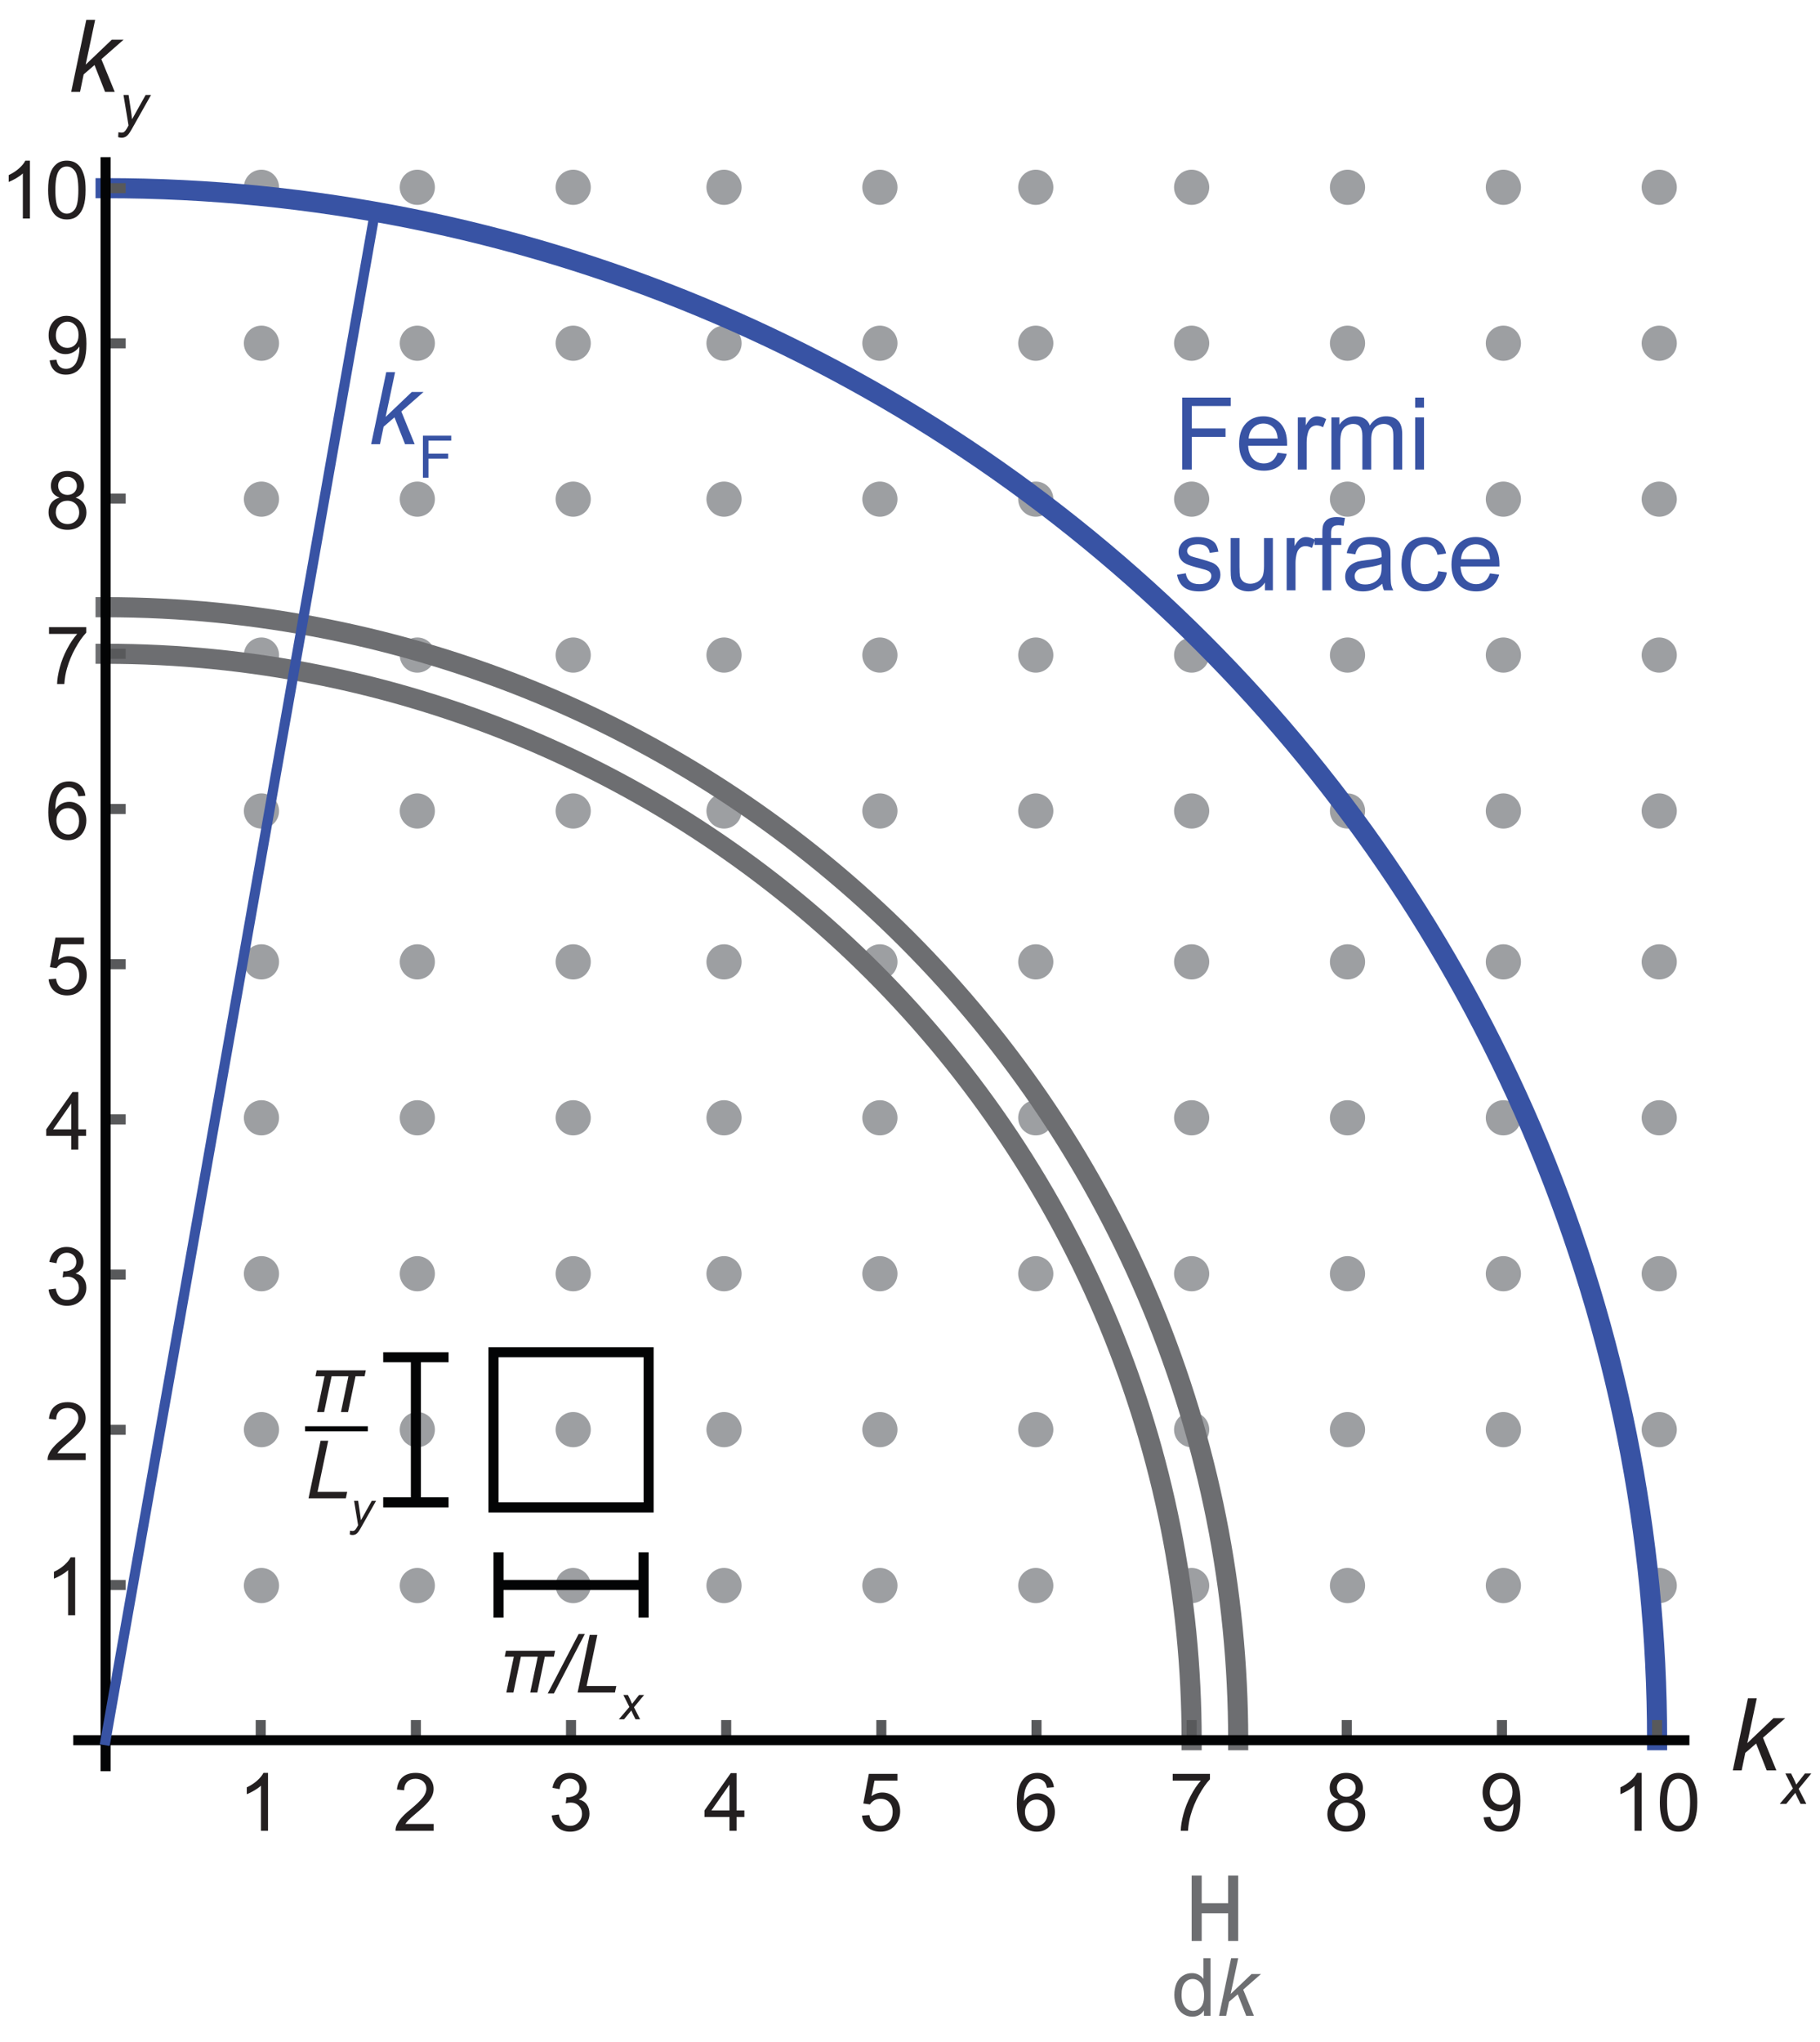<?xml version="1.0" encoding="UTF-8" standalone="no"?>
<!DOCTYPE svg PUBLIC "-//W3C//DTD SVG 1.1//EN" "http://www.w3.org/Graphics/SVG/1.1/DTD/svg11.dtd">
<svg xmlns="http://www.w3.org/2000/svg" xmlns:xlink="http://www.w3.org/1999/xlink" version="1.1" width="502.778pt" height="563.889pt" viewBox="0 0 502.778 563.889">
<g enable-background="new">
<path transform="matrix(2.778,0,0,-2.778,0,563.889)" d="M 25.999 43.614 C 25.534 43.614 25.089 43.797 24.761 44.126 C 24.433 44.454 24.249 44.899 24.249 45.364 C 24.249 45.829 24.433 46.274 24.761 46.602 C 25.089 46.93 25.534 47.114 25.999 47.114 C 26.464 47.114 26.909 46.93 27.238 46.602 C 27.566 46.274 27.75 45.829 27.75 45.364 C 27.75 44.899 27.566 44.454 27.238 44.126 C 26.909 43.797 26.464 43.614 25.999 43.614 " fill="#9d9fa2"/>
<path transform="matrix(2.778,0,0,-2.778,0,563.889)" d="M 25.999 59.114 C 25.534 59.114 25.089 59.297 24.761 59.626 C 24.433 59.954 24.249 60.399 24.249 60.864 C 24.249 61.329 24.433 61.774 24.761 62.102 C 25.089 62.43 25.534 62.614 25.999 62.614 C 26.464 62.614 26.909 62.43 27.238 62.102 C 27.566 61.774 27.75 61.329 27.75 60.864 C 27.75 60.399 27.566 59.954 27.238 59.626 C 26.909 59.297 26.464 59.114 25.999 59.114 " fill="#9d9fa2"/>
<path transform="matrix(2.778,0,0,-2.778,0,563.889)" d="M 25.999 74.614 C 25.534 74.614 25.089 74.798 24.761 75.126 C 24.433 75.454 24.249 75.899 24.249 76.364 C 24.249 76.829 24.433 77.274 24.761 77.602 C 25.089 77.93 25.534 78.114 25.999 78.114 C 26.464 78.114 26.909 77.93 27.238 77.602 C 27.566 77.274 27.75 76.829 27.75 76.364 C 27.75 75.899 27.566 75.454 27.238 75.126 C 26.909 74.798 26.464 74.614 25.999 74.614 " fill="#9d9fa2"/>
<path transform="matrix(2.778,0,0,-2.778,0,563.889)" d="M 25.999 90.114 C 25.534 90.114 25.089 90.297 24.761 90.626 C 24.433 90.954 24.249 91.399 24.249 91.864 C 24.249 92.329 24.433 92.774 24.761 93.102 C 25.089 93.43 25.534 93.614 25.999 93.614 C 26.464 93.614 26.909 93.43 27.238 93.102 C 27.566 92.774 27.75 92.329 27.75 91.864 C 27.75 91.399 27.566 90.954 27.238 90.626 C 26.909 90.297 26.464 90.114 25.999 90.114 " fill="#9d9fa2"/>
<path transform="matrix(2.778,0,0,-2.778,0,563.889)" d="M 25.999 105.614 C 25.534 105.614 25.089 105.797 24.761 106.126 C 24.433 106.454 24.249 106.899 24.249 107.364 C 24.249 107.829 24.433 108.274 24.761 108.602 C 25.089 108.93 25.534 109.114 25.999 109.114 C 26.464 109.114 26.909 108.93 27.238 108.602 C 27.566 108.274 27.75 107.829 27.75 107.364 C 27.75 106.899 27.566 106.454 27.238 106.126 C 26.909 105.797 26.464 105.614 25.999 105.614 " fill="#9d9fa2"/>
<path transform="matrix(2.778,0,0,-2.778,0,563.889)" d="M 25.999 120.614 C 25.534 120.614 25.089 120.797 24.761 121.126 C 24.433 121.454 24.249 121.899 24.249 122.364 C 24.249 122.829 24.433 123.274 24.761 123.603 C 25.089 123.93 25.534 124.114 25.999 124.114 C 26.464 124.114 26.909 123.93 27.238 123.603 C 27.566 123.274 27.75 122.829 27.75 122.364 C 27.75 121.899 27.566 121.454 27.238 121.126 C 26.909 120.797 26.464 120.614 25.999 120.614 " fill="#9d9fa2"/>
<path transform="matrix(2.778,0,0,-2.778,0,563.889)" d="M 25.999 136.114 C 25.534 136.114 25.089 136.298 24.761 136.626 C 24.433 136.954 24.249 137.399 24.249 137.864 C 24.249 138.329 24.433 138.774 24.761 139.103 C 25.089 139.43 25.534 139.614 25.999 139.614 C 26.464 139.614 26.909 139.43 27.238 139.103 C 27.566 138.774 27.75 138.329 27.75 137.864 C 27.75 137.399 27.566 136.954 27.238 136.626 C 26.909 136.298 26.464 136.114 25.999 136.114 " fill="#9d9fa2"/>
<path transform="matrix(2.778,0,0,-2.778,0,563.889)" d="M 25.999 151.614 C 25.534 151.614 25.089 151.798 24.761 152.126 C 24.433 152.454 24.249 152.899 24.249 153.364 C 24.249 153.829 24.433 154.274 24.761 154.603 C 25.089 154.93 25.534 155.114 25.999 155.114 C 26.464 155.114 26.909 154.93 27.238 154.603 C 27.566 154.274 27.75 153.829 27.75 153.364 C 27.75 152.899 27.566 152.454 27.238 152.126 C 26.909 151.798 26.464 151.614 25.999 151.614 " fill="#9d9fa2"/>
<path transform="matrix(2.778,0,0,-2.778,0,563.889)" d="M 25.999 167.114 C 25.534 167.114 25.089 167.297 24.761 167.626 C 24.433 167.954 24.249 168.399 24.249 168.864 C 24.249 169.329 24.433 169.774 24.761 170.103 C 25.089 170.43 25.534 170.614 25.999 170.614 C 26.464 170.614 26.909 170.43 27.238 170.103 C 27.566 169.774 27.75 169.329 27.75 168.864 C 27.75 168.399 27.566 167.954 27.238 167.626 C 26.909 167.297 26.464 167.114 25.999 167.114 " fill="#9d9fa2"/>
<path transform="matrix(2.778,0,0,-2.778,0,563.889)" d="M 25.999 182.614 C 25.534 182.614 25.089 182.797 24.761 183.126 C 24.433 183.454 24.249 183.899 24.249 184.364 C 24.249 184.829 24.433 185.274 24.761 185.603 C 25.089 185.931 25.534 186.114 25.999 186.114 C 26.464 186.114 26.909 185.931 27.238 185.603 C 27.566 185.274 27.75 184.829 27.75 184.364 C 27.75 183.899 27.566 183.454 27.238 183.126 C 26.909 182.797 26.464 182.614 25.999 182.614 " fill="#9d9fa2"/>
<path transform="matrix(2.778,0,0,-2.778,0,563.889)" d="M 41.5 43.614 C 41.034 43.614 40.589 43.797 40.261 44.126 C 39.933 44.454 39.75 44.899 39.75 45.364 C 39.75 45.829 39.933 46.274 40.261 46.602 C 40.589 46.93 41.034 47.114 41.5 47.114 C 41.964 47.114 42.409 46.93 42.738 46.602 C 43.066 46.274 43.25 45.829 43.25 45.364 C 43.25 44.899 43.066 44.454 42.738 44.126 C 42.409 43.797 41.964 43.614 41.5 43.614 " fill="#9d9fa2"/>
<path transform="matrix(2.778,0,0,-2.778,0,563.889)" d="M 41.5 59.114 C 41.034 59.114 40.589 59.297 40.261 59.626 C 39.933 59.954 39.75 60.399 39.75 60.864 C 39.75 61.329 39.933 61.774 40.261 62.102 C 40.589 62.43 41.034 62.614 41.5 62.614 C 41.964 62.614 42.409 62.43 42.738 62.102 C 43.066 61.774 43.25 61.329 43.25 60.864 C 43.25 60.399 43.066 59.954 42.738 59.626 C 42.409 59.297 41.964 59.114 41.5 59.114 " fill="#9d9fa2"/>
<path transform="matrix(2.778,0,0,-2.778,0,563.889)" d="M 41.5 74.614 C 41.034 74.614 40.589 74.798 40.261 75.126 C 39.933 75.454 39.75 75.899 39.75 76.364 C 39.75 76.829 39.933 77.274 40.261 77.602 C 40.589 77.93 41.034 78.114 41.5 78.114 C 41.964 78.114 42.409 77.93 42.738 77.602 C 43.066 77.274 43.25 76.829 43.25 76.364 C 43.25 75.899 43.066 75.454 42.738 75.126 C 42.409 74.798 41.964 74.614 41.5 74.614 " fill="#9d9fa2"/>
<path transform="matrix(2.778,0,0,-2.778,0,563.889)" d="M 41.5 90.114 C 41.034 90.114 40.589 90.297 40.261 90.626 C 39.933 90.954 39.75 91.399 39.75 91.864 C 39.75 92.329 39.933 92.774 40.261 93.102 C 40.589 93.43 41.034 93.614 41.5 93.614 C 41.964 93.614 42.409 93.43 42.738 93.102 C 43.066 92.774 43.25 92.329 43.25 91.864 C 43.25 91.399 43.066 90.954 42.738 90.626 C 42.409 90.297 41.964 90.114 41.5 90.114 " fill="#9d9fa2"/>
<path transform="matrix(2.778,0,0,-2.778,0,563.889)" d="M 41.5 105.614 C 41.034 105.614 40.589 105.797 40.261 106.126 C 39.933 106.454 39.75 106.899 39.75 107.364 C 39.75 107.829 39.933 108.274 40.261 108.602 C 40.589 108.93 41.034 109.114 41.5 109.114 C 41.964 109.114 42.409 108.93 42.738 108.602 C 43.066 108.274 43.25 107.829 43.25 107.364 C 43.25 106.899 43.066 106.454 42.738 106.126 C 42.409 105.797 41.964 105.614 41.5 105.614 " fill="#9d9fa2"/>
<path transform="matrix(2.778,0,0,-2.778,0,563.889)" d="M 41.5 120.614 C 41.034 120.614 40.589 120.797 40.261 121.126 C 39.933 121.454 39.75 121.899 39.75 122.364 C 39.75 122.829 39.933 123.274 40.261 123.603 C 40.589 123.93 41.034 124.114 41.5 124.114 C 41.964 124.114 42.409 123.93 42.738 123.603 C 43.066 123.274 43.25 122.829 43.25 122.364 C 43.25 121.899 43.066 121.454 42.738 121.126 C 42.409 120.797 41.964 120.614 41.5 120.614 " fill="#9d9fa2"/>
<path transform="matrix(2.778,0,0,-2.778,0,563.889)" d="M 41.5 136.114 C 41.034 136.114 40.589 136.298 40.261 136.626 C 39.933 136.954 39.75 137.399 39.75 137.864 C 39.75 138.329 39.933 138.774 40.261 139.103 C 40.589 139.43 41.034 139.614 41.5 139.614 C 41.964 139.614 42.409 139.43 42.738 139.103 C 43.066 138.774 43.25 138.329 43.25 137.864 C 43.25 137.399 43.066 136.954 42.738 136.626 C 42.409 136.298 41.964 136.114 41.5 136.114 " fill="#9d9fa2"/>
<path transform="matrix(2.778,0,0,-2.778,0,563.889)" d="M 41.5 151.614 C 41.034 151.614 40.589 151.798 40.261 152.126 C 39.933 152.454 39.75 152.899 39.75 153.364 C 39.75 153.829 39.933 154.274 40.261 154.603 C 40.589 154.93 41.034 155.114 41.5 155.114 C 41.964 155.114 42.409 154.93 42.738 154.603 C 43.066 154.274 43.25 153.829 43.25 153.364 C 43.25 152.899 43.066 152.454 42.738 152.126 C 42.409 151.798 41.964 151.614 41.5 151.614 " fill="#9d9fa2"/>
<path transform="matrix(2.778,0,0,-2.778,0,563.889)" d="M 41.5 167.114 C 41.034 167.114 40.589 167.297 40.261 167.626 C 39.933 167.954 39.75 168.399 39.75 168.864 C 39.75 169.329 39.933 169.774 40.261 170.103 C 40.589 170.43 41.034 170.614 41.5 170.614 C 41.964 170.614 42.409 170.43 42.738 170.103 C 43.066 169.774 43.25 169.329 43.25 168.864 C 43.25 168.399 43.066 167.954 42.738 167.626 C 42.409 167.297 41.964 167.114 41.5 167.114 " fill="#9d9fa2"/>
<path transform="matrix(2.778,0,0,-2.778,0,563.889)" d="M 41.5 182.614 C 41.034 182.614 40.589 182.797 40.261 183.126 C 39.933 183.454 39.75 183.899 39.75 184.364 C 39.75 184.829 39.933 185.274 40.261 185.603 C 40.589 185.931 41.034 186.114 41.5 186.114 C 41.964 186.114 42.409 185.931 42.738 185.603 C 43.066 185.274 43.25 184.829 43.25 184.364 C 43.25 183.899 43.066 183.454 42.738 183.126 C 42.409 182.797 41.964 182.614 41.5 182.614 " fill="#9d9fa2"/>
<path transform="matrix(2.778,0,0,-2.778,0,563.889)" d="M 57 43.614 C 56.535 43.614 56.089 43.797 55.761 44.126 C 55.433 44.454 55.25 44.899 55.25 45.364 C 55.25 45.829 55.433 46.274 55.761 46.602 C 56.089 46.93 56.535 47.114 57 47.114 C 57.464 47.114 57.91 46.93 58.238 46.602 C 58.566 46.274 58.75 45.829 58.75 45.364 C 58.75 44.899 58.566 44.454 58.238 44.126 C 57.91 43.797 57.464 43.614 57 43.614 " fill="#9d9fa2"/>
<path transform="matrix(2.778,0,0,-2.778,0,563.889)" d="M 57 59.114 C 56.535 59.114 56.089 59.297 55.761 59.626 C 55.433 59.954 55.25 60.399 55.25 60.864 C 55.25 61.329 55.433 61.774 55.761 62.102 C 56.089 62.43 56.535 62.614 57 62.614 C 57.464 62.614 57.91 62.43 58.238 62.102 C 58.566 61.774 58.75 61.329 58.75 60.864 C 58.75 60.399 58.566 59.954 58.238 59.626 C 57.91 59.297 57.464 59.114 57 59.114 " fill="#9d9fa2"/>
<path transform="matrix(2.778,0,0,-2.778,0,563.889)" d="M 57 74.614 C 56.535 74.614 56.089 74.798 55.761 75.126 C 55.433 75.454 55.25 75.899 55.25 76.364 C 55.25 76.829 55.433 77.274 55.761 77.602 C 56.089 77.93 56.535 78.114 57 78.114 C 57.464 78.114 57.91 77.93 58.238 77.602 C 58.566 77.274 58.75 76.829 58.75 76.364 C 58.75 75.899 58.566 75.454 58.238 75.126 C 57.91 74.798 57.464 74.614 57 74.614 " fill="#9d9fa2"/>
<path transform="matrix(2.778,0,0,-2.778,0,563.889)" d="M 57 90.114 C 56.535 90.114 56.089 90.297 55.761 90.626 C 55.433 90.954 55.25 91.399 55.25 91.864 C 55.25 92.329 55.433 92.774 55.761 93.102 C 56.089 93.43 56.535 93.614 57 93.614 C 57.464 93.614 57.91 93.43 58.238 93.102 C 58.566 92.774 58.75 92.329 58.75 91.864 C 58.75 91.399 58.566 90.954 58.238 90.626 C 57.91 90.297 57.464 90.114 57 90.114 " fill="#9d9fa2"/>
<path transform="matrix(2.778,0,0,-2.778,0,563.889)" d="M 57 105.614 C 56.535 105.614 56.089 105.797 55.761 106.126 C 55.433 106.454 55.25 106.899 55.25 107.364 C 55.25 107.829 55.433 108.274 55.761 108.602 C 56.089 108.93 56.535 109.114 57 109.114 C 57.464 109.114 57.91 108.93 58.238 108.602 C 58.566 108.274 58.75 107.829 58.75 107.364 C 58.75 106.899 58.566 106.454 58.238 106.126 C 57.91 105.797 57.464 105.614 57 105.614 " fill="#9d9fa2"/>
<path transform="matrix(2.778,0,0,-2.778,0,563.889)" d="M 57 120.614 C 56.535 120.614 56.089 120.797 55.761 121.126 C 55.433 121.454 55.25 121.899 55.25 122.364 C 55.25 122.829 55.433 123.274 55.761 123.603 C 56.089 123.93 56.535 124.114 57 124.114 C 57.464 124.114 57.91 123.93 58.238 123.603 C 58.566 123.274 58.75 122.829 58.75 122.364 C 58.75 121.899 58.566 121.454 58.238 121.126 C 57.91 120.797 57.464 120.614 57 120.614 " fill="#9d9fa2"/>
<path transform="matrix(2.778,0,0,-2.778,0,563.889)" d="M 57 136.114 C 56.535 136.114 56.089 136.298 55.761 136.626 C 55.433 136.954 55.25 137.399 55.25 137.864 C 55.25 138.329 55.433 138.774 55.761 139.103 C 56.089 139.43 56.535 139.614 57 139.614 C 57.464 139.614 57.91 139.43 58.238 139.103 C 58.566 138.774 58.75 138.329 58.75 137.864 C 58.75 137.399 58.566 136.954 58.238 136.626 C 57.91 136.298 57.464 136.114 57 136.114 " fill="#9d9fa2"/>
<path transform="matrix(2.778,0,0,-2.778,0,563.889)" d="M 57 151.614 C 56.535 151.614 56.089 151.798 55.761 152.126 C 55.433 152.454 55.25 152.899 55.25 153.364 C 55.25 153.829 55.433 154.274 55.761 154.603 C 56.089 154.93 56.535 155.114 57 155.114 C 57.464 155.114 57.91 154.93 58.238 154.603 C 58.566 154.274 58.75 153.829 58.75 153.364 C 58.75 152.899 58.566 152.454 58.238 152.126 C 57.91 151.798 57.464 151.614 57 151.614 " fill="#9d9fa2"/>
<path transform="matrix(2.778,0,0,-2.778,0,563.889)" d="M 57 167.114 C 56.535 167.114 56.089 167.297 55.761 167.626 C 55.433 167.954 55.25 168.399 55.25 168.864 C 55.25 169.329 55.433 169.774 55.761 170.103 C 56.089 170.43 56.535 170.614 57 170.614 C 57.464 170.614 57.91 170.43 58.238 170.103 C 58.566 169.774 58.75 169.329 58.75 168.864 C 58.75 168.399 58.566 167.954 58.238 167.626 C 57.91 167.297 57.464 167.114 57 167.114 " fill="#9d9fa2"/>
<path transform="matrix(2.778,0,0,-2.778,0,563.889)" d="M 57 182.614 C 56.535 182.614 56.089 182.797 55.761 183.126 C 55.433 183.454 55.25 183.899 55.25 184.364 C 55.25 184.829 55.433 185.274 55.761 185.603 C 56.089 185.931 56.535 186.114 57 186.114 C 57.464 186.114 57.91 185.931 58.238 185.603 C 58.566 185.274 58.75 184.829 58.75 184.364 C 58.75 183.899 58.566 183.454 58.238 183.126 C 57.91 182.797 57.464 182.614 57 182.614 " fill="#9d9fa2"/>
<path transform="matrix(2.778,0,0,-2.778,0,563.889)" d="M 71.999 43.614 C 71.535 43.614 71.089 43.797 70.761 44.126 C 70.433 44.454 70.249 44.899 70.249 45.364 C 70.249 45.829 70.433 46.274 70.761 46.602 C 71.089 46.93 71.535 47.114 71.999 47.114 C 72.464 47.114 72.91 46.93 73.238 46.602 C 73.566 46.274 73.749 45.829 73.749 45.364 C 73.749 44.899 73.566 44.454 73.238 44.126 C 72.91 43.797 72.464 43.614 71.999 43.614 " fill="#9d9fa2"/>
<path transform="matrix(2.778,0,0,-2.778,0,563.889)" d="M 71.999 59.114 C 71.535 59.114 71.089 59.297 70.761 59.626 C 70.433 59.954 70.249 60.399 70.249 60.864 C 70.249 61.329 70.433 61.774 70.761 62.102 C 71.089 62.43 71.535 62.614 71.999 62.614 C 72.464 62.614 72.91 62.43 73.238 62.102 C 73.566 61.774 73.749 61.329 73.749 60.864 C 73.749 60.399 73.566 59.954 73.238 59.626 C 72.91 59.297 72.464 59.114 71.999 59.114 " fill="#9d9fa2"/>
<path transform="matrix(2.778,0,0,-2.778,0,563.889)" d="M 71.999 74.614 C 71.535 74.614 71.089 74.798 70.761 75.126 C 70.433 75.454 70.249 75.899 70.249 76.364 C 70.249 76.829 70.433 77.274 70.761 77.602 C 71.089 77.93 71.535 78.114 71.999 78.114 C 72.464 78.114 72.91 77.93 73.238 77.602 C 73.566 77.274 73.749 76.829 73.749 76.364 C 73.749 75.899 73.566 75.454 73.238 75.126 C 72.91 74.798 72.464 74.614 71.999 74.614 " fill="#9d9fa2"/>
<path transform="matrix(2.778,0,0,-2.778,0,563.889)" d="M 71.999 90.114 C 71.535 90.114 71.089 90.297 70.761 90.626 C 70.433 90.954 70.249 91.399 70.249 91.864 C 70.249 92.329 70.433 92.774 70.761 93.102 C 71.089 93.43 71.535 93.614 71.999 93.614 C 72.464 93.614 72.91 93.43 73.238 93.102 C 73.566 92.774 73.749 92.329 73.749 91.864 C 73.749 91.399 73.566 90.954 73.238 90.626 C 72.91 90.297 72.464 90.114 71.999 90.114 " fill="#9d9fa2"/>
<path transform="matrix(2.778,0,0,-2.778,0,563.889)" d="M 71.999 105.614 C 71.535 105.614 71.089 105.797 70.761 106.126 C 70.433 106.454 70.249 106.899 70.249 107.364 C 70.249 107.829 70.433 108.274 70.761 108.602 C 71.089 108.93 71.535 109.114 71.999 109.114 C 72.464 109.114 72.91 108.93 73.238 108.602 C 73.566 108.274 73.749 107.829 73.749 107.364 C 73.749 106.899 73.566 106.454 73.238 106.126 C 72.91 105.797 72.464 105.614 71.999 105.614 " fill="#9d9fa2"/>
<path transform="matrix(2.778,0,0,-2.778,0,563.889)" d="M 71.999 120.614 C 71.535 120.614 71.089 120.797 70.761 121.126 C 70.433 121.454 70.249 121.899 70.249 122.364 C 70.249 122.829 70.433 123.274 70.761 123.603 C 71.089 123.93 71.535 124.114 71.999 124.114 C 72.464 124.114 72.91 123.93 73.238 123.603 C 73.566 123.274 73.749 122.829 73.749 122.364 C 73.749 121.899 73.566 121.454 73.238 121.126 C 72.91 120.797 72.464 120.614 71.999 120.614 " fill="#9d9fa2"/>
<path transform="matrix(2.778,0,0,-2.778,0,563.889)" d="M 71.999 136.114 C 71.535 136.114 71.089 136.298 70.761 136.626 C 70.433 136.954 70.249 137.399 70.249 137.864 C 70.249 138.329 70.433 138.774 70.761 139.103 C 71.089 139.43 71.535 139.614 71.999 139.614 C 72.464 139.614 72.91 139.43 73.238 139.103 C 73.566 138.774 73.749 138.329 73.749 137.864 C 73.749 137.399 73.566 136.954 73.238 136.626 C 72.91 136.298 72.464 136.114 71.999 136.114 " fill="#9d9fa2"/>
<path transform="matrix(2.778,0,0,-2.778,0,563.889)" d="M 71.999 151.614 C 71.535 151.614 71.089 151.798 70.761 152.126 C 70.433 152.454 70.249 152.899 70.249 153.364 C 70.249 153.829 70.433 154.274 70.761 154.603 C 71.089 154.93 71.535 155.114 71.999 155.114 C 72.464 155.114 72.91 154.93 73.238 154.603 C 73.566 154.274 73.749 153.829 73.749 153.364 C 73.749 152.899 73.566 152.454 73.238 152.126 C 72.91 151.798 72.464 151.614 71.999 151.614 " fill="#9d9fa2"/>
<path transform="matrix(2.778,0,0,-2.778,0,563.889)" d="M 71.999 167.114 C 71.535 167.114 71.089 167.297 70.761 167.626 C 70.433 167.954 70.249 168.399 70.249 168.864 C 70.249 169.329 70.433 169.774 70.761 170.103 C 71.089 170.43 71.535 170.614 71.999 170.614 C 72.464 170.614 72.91 170.43 73.238 170.103 C 73.566 169.774 73.749 169.329 73.749 168.864 C 73.749 168.399 73.566 167.954 73.238 167.626 C 72.91 167.297 72.464 167.114 71.999 167.114 " fill="#9d9fa2"/>
<path transform="matrix(2.778,0,0,-2.778,0,563.889)" d="M 71.999 182.614 C 71.535 182.614 71.089 182.797 70.761 183.126 C 70.433 183.454 70.249 183.899 70.249 184.364 C 70.249 184.829 70.433 185.274 70.761 185.603 C 71.089 185.931 71.535 186.114 71.999 186.114 C 72.464 186.114 72.91 185.931 73.238 185.603 C 73.566 185.274 73.749 184.829 73.749 184.364 C 73.749 183.899 73.566 183.454 73.238 183.126 C 72.91 182.797 72.464 182.614 71.999 182.614 " fill="#9d9fa2"/>
<path transform="matrix(2.778,0,0,-2.778,0,563.889)" d="M 87.499 43.614 C 87.034 43.614 86.59 43.797 86.261 44.126 C 85.933 44.454 85.749 44.899 85.749 45.364 C 85.749 45.829 85.933 46.274 86.261 46.602 C 86.59 46.93 87.034 47.114 87.499 47.114 C 87.965 47.114 88.409 46.93 88.738 46.602 C 89.066 46.274 89.249 45.829 89.249 45.364 C 89.249 44.899 89.066 44.454 88.738 44.126 C 88.409 43.797 87.965 43.614 87.499 43.614 " fill="#9d9fa2"/>
<path transform="matrix(2.778,0,0,-2.778,0,563.889)" d="M 87.499 59.114 C 87.034 59.114 86.59 59.297 86.261 59.626 C 85.933 59.954 85.749 60.399 85.749 60.864 C 85.749 61.329 85.933 61.774 86.261 62.102 C 86.59 62.43 87.034 62.614 87.499 62.614 C 87.965 62.614 88.409 62.43 88.738 62.102 C 89.066 61.774 89.249 61.329 89.249 60.864 C 89.249 60.399 89.066 59.954 88.738 59.626 C 88.409 59.297 87.965 59.114 87.499 59.114 " fill="#9d9fa2"/>
<path transform="matrix(2.778,0,0,-2.778,0,563.889)" d="M 87.499 74.614 C 87.034 74.614 86.59 74.798 86.261 75.126 C 85.933 75.454 85.749 75.899 85.749 76.364 C 85.749 76.829 85.933 77.274 86.261 77.602 C 86.59 77.93 87.034 78.114 87.499 78.114 C 87.965 78.114 88.409 77.93 88.738 77.602 C 89.066 77.274 89.249 76.829 89.249 76.364 C 89.249 75.899 89.066 75.454 88.738 75.126 C 88.409 74.798 87.965 74.614 87.499 74.614 " fill="#9d9fa2"/>
<path transform="matrix(2.778,0,0,-2.778,0,563.889)" d="M 87.499 90.114 C 87.034 90.114 86.59 90.297 86.261 90.626 C 85.933 90.954 85.749 91.399 85.749 91.864 C 85.749 92.329 85.933 92.774 86.261 93.102 C 86.59 93.43 87.034 93.614 87.499 93.614 C 87.965 93.614 88.409 93.43 88.738 93.102 C 89.066 92.774 89.249 92.329 89.249 91.864 C 89.249 91.399 89.066 90.954 88.738 90.626 C 88.409 90.297 87.965 90.114 87.499 90.114 " fill="#9d9fa2"/>
<path transform="matrix(2.778,0,0,-2.778,0,563.889)" d="M 87.499 105.614 C 87.034 105.614 86.59 105.797 86.261 106.126 C 85.933 106.454 85.749 106.899 85.749 107.364 C 85.749 107.829 85.933 108.274 86.261 108.602 C 86.59 108.93 87.034 109.114 87.499 109.114 C 87.965 109.114 88.409 108.93 88.738 108.602 C 89.066 108.274 89.249 107.829 89.249 107.364 C 89.249 106.899 89.066 106.454 88.738 106.126 C 88.409 105.797 87.965 105.614 87.499 105.614 " fill="#9d9fa2"/>
<path transform="matrix(2.778,0,0,-2.778,0,563.889)" d="M 87.499 120.614 C 87.034 120.614 86.59 120.797 86.261 121.126 C 85.933 121.454 85.749 121.899 85.749 122.364 C 85.749 122.829 85.933 123.274 86.261 123.603 C 86.59 123.93 87.034 124.114 87.499 124.114 C 87.965 124.114 88.409 123.93 88.738 123.603 C 89.066 123.274 89.249 122.829 89.249 122.364 C 89.249 121.899 89.066 121.454 88.738 121.126 C 88.409 120.797 87.965 120.614 87.499 120.614 " fill="#9d9fa2"/>
<path transform="matrix(2.778,0,0,-2.778,0,563.889)" d="M 87.499 136.114 C 87.034 136.114 86.59 136.298 86.261 136.626 C 85.933 136.954 85.749 137.399 85.749 137.864 C 85.749 138.329 85.933 138.774 86.261 139.103 C 86.59 139.43 87.034 139.614 87.499 139.614 C 87.965 139.614 88.409 139.43 88.738 139.103 C 89.066 138.774 89.249 138.329 89.249 137.864 C 89.249 137.399 89.066 136.954 88.738 136.626 C 88.409 136.298 87.965 136.114 87.499 136.114 " fill="#9d9fa2"/>
<path transform="matrix(2.778,0,0,-2.778,0,563.889)" d="M 87.499 151.614 C 87.034 151.614 86.59 151.798 86.261 152.126 C 85.933 152.454 85.749 152.899 85.749 153.364 C 85.749 153.829 85.933 154.274 86.261 154.603 C 86.59 154.93 87.034 155.114 87.499 155.114 C 87.965 155.114 88.409 154.93 88.738 154.603 C 89.066 154.274 89.249 153.829 89.249 153.364 C 89.249 152.899 89.066 152.454 88.738 152.126 C 88.409 151.798 87.965 151.614 87.499 151.614 " fill="#9d9fa2"/>
<path transform="matrix(2.778,0,0,-2.778,0,563.889)" d="M 87.499 167.114 C 87.034 167.114 86.59 167.297 86.261 167.626 C 85.933 167.954 85.749 168.399 85.749 168.864 C 85.749 169.329 85.933 169.774 86.261 170.103 C 86.59 170.43 87.034 170.614 87.499 170.614 C 87.965 170.614 88.409 170.43 88.738 170.103 C 89.066 169.774 89.249 169.329 89.249 168.864 C 89.249 168.399 89.066 167.954 88.738 167.626 C 88.409 167.297 87.965 167.114 87.499 167.114 " fill="#9d9fa2"/>
<path transform="matrix(2.778,0,0,-2.778,0,563.889)" d="M 87.499 182.614 C 87.034 182.614 86.59 182.797 86.261 183.126 C 85.933 183.454 85.749 183.899 85.749 184.364 C 85.749 184.829 85.933 185.274 86.261 185.603 C 86.59 185.931 87.034 186.114 87.499 186.114 C 87.965 186.114 88.409 185.931 88.738 185.603 C 89.066 185.274 89.249 184.829 89.249 184.364 C 89.249 183.899 89.066 183.454 88.738 183.126 C 88.409 182.797 87.965 182.614 87.499 182.614 " fill="#9d9fa2"/>
<path transform="matrix(2.778,0,0,-2.778,0,563.889)" d="M 103 43.614 C 102.534 43.614 102.09 43.797 101.761 44.126 C 101.433 44.454 101.25 44.899 101.25 45.364 C 101.25 45.829 101.433 46.274 101.761 46.602 C 102.09 46.93 102.534 47.114 103 47.114 C 103.465 47.114 103.909 46.93 104.238 46.602 C 104.566 46.274 104.75 45.829 104.75 45.364 C 104.75 44.899 104.566 44.454 104.238 44.126 C 103.909 43.797 103.465 43.614 103 43.614 " fill="#9d9fa2"/>
<path transform="matrix(2.778,0,0,-2.778,0,563.889)" d="M 103 59.114 C 102.534 59.114 102.09 59.297 101.761 59.626 C 101.433 59.954 101.25 60.399 101.25 60.864 C 101.25 61.329 101.433 61.774 101.761 62.102 C 102.09 62.43 102.534 62.614 103 62.614 C 103.465 62.614 103.909 62.43 104.238 62.102 C 104.566 61.774 104.75 61.329 104.75 60.864 C 104.75 60.399 104.566 59.954 104.238 59.626 C 103.909 59.297 103.465 59.114 103 59.114 " fill="#9d9fa2"/>
<path transform="matrix(2.778,0,0,-2.778,0,563.889)" d="M 103 74.614 C 102.534 74.614 102.09 74.798 101.761 75.126 C 101.433 75.454 101.25 75.899 101.25 76.364 C 101.25 76.829 101.433 77.274 101.761 77.602 C 102.09 77.93 102.534 78.114 103 78.114 C 103.465 78.114 103.909 77.93 104.238 77.602 C 104.566 77.274 104.75 76.829 104.75 76.364 C 104.75 75.899 104.566 75.454 104.238 75.126 C 103.909 74.798 103.465 74.614 103 74.614 " fill="#9d9fa2"/>
<path transform="matrix(2.778,0,0,-2.778,0,563.889)" d="M 103 90.114 C 102.534 90.114 102.09 90.297 101.761 90.626 C 101.433 90.954 101.25 91.399 101.25 91.864 C 101.25 92.329 101.433 92.774 101.761 93.102 C 102.09 93.43 102.534 93.614 103 93.614 C 103.465 93.614 103.909 93.43 104.238 93.102 C 104.566 92.774 104.75 92.329 104.75 91.864 C 104.75 91.399 104.566 90.954 104.238 90.626 C 103.909 90.297 103.465 90.114 103 90.114 " fill="#9d9fa2"/>
<path transform="matrix(2.778,0,0,-2.778,0,563.889)" d="M 103 105.614 C 102.534 105.614 102.09 105.797 101.761 106.126 C 101.433 106.454 101.25 106.899 101.25 107.364 C 101.25 107.829 101.433 108.274 101.761 108.602 C 102.09 108.93 102.534 109.114 103 109.114 C 103.465 109.114 103.909 108.93 104.238 108.602 C 104.566 108.274 104.75 107.829 104.75 107.364 C 104.75 106.899 104.566 106.454 104.238 106.126 C 103.909 105.797 103.465 105.614 103 105.614 " fill="#9d9fa2"/>
<path transform="matrix(2.778,0,0,-2.778,0,563.889)" d="M 103 120.614 C 102.534 120.614 102.09 120.797 101.761 121.126 C 101.433 121.454 101.25 121.899 101.25 122.364 C 101.25 122.829 101.433 123.274 101.761 123.603 C 102.09 123.93 102.534 124.114 103 124.114 C 103.465 124.114 103.909 123.93 104.238 123.603 C 104.566 123.274 104.75 122.829 104.75 122.364 C 104.75 121.899 104.566 121.454 104.238 121.126 C 103.909 120.797 103.465 120.614 103 120.614 " fill="#9d9fa2"/>
<path transform="matrix(2.778,0,0,-2.778,0,563.889)" d="M 103 136.114 C 102.534 136.114 102.09 136.298 101.761 136.626 C 101.433 136.954 101.25 137.399 101.25 137.864 C 101.25 138.329 101.433 138.774 101.761 139.103 C 102.09 139.43 102.534 139.614 103 139.614 C 103.465 139.614 103.909 139.43 104.238 139.103 C 104.566 138.774 104.75 138.329 104.75 137.864 C 104.75 137.399 104.566 136.954 104.238 136.626 C 103.909 136.298 103.465 136.114 103 136.114 " fill="#9d9fa2"/>
<path transform="matrix(2.778,0,0,-2.778,0,563.889)" d="M 103 151.614 C 102.534 151.614 102.09 151.798 101.761 152.126 C 101.433 152.454 101.25 152.899 101.25 153.364 C 101.25 153.829 101.433 154.274 101.761 154.603 C 102.09 154.93 102.534 155.114 103 155.114 C 103.465 155.114 103.909 154.93 104.238 154.603 C 104.566 154.274 104.75 153.829 104.75 153.364 C 104.75 152.899 104.566 152.454 104.238 152.126 C 103.909 151.798 103.465 151.614 103 151.614 " fill="#9d9fa2"/>
<path transform="matrix(2.778,0,0,-2.778,0,563.889)" d="M 103 167.114 C 102.534 167.114 102.09 167.297 101.761 167.626 C 101.433 167.954 101.25 168.399 101.25 168.864 C 101.25 169.329 101.433 169.774 101.761 170.103 C 102.09 170.43 102.534 170.614 103 170.614 C 103.465 170.614 103.909 170.43 104.238 170.103 C 104.566 169.774 104.75 169.329 104.75 168.864 C 104.75 168.399 104.566 167.954 104.238 167.626 C 103.909 167.297 103.465 167.114 103 167.114 " fill="#9d9fa2"/>
<path transform="matrix(2.778,0,0,-2.778,0,563.889)" d="M 103 182.614 C 102.534 182.614 102.09 182.797 101.761 183.126 C 101.433 183.454 101.25 183.899 101.25 184.364 C 101.25 184.829 101.433 185.274 101.761 185.603 C 102.09 185.931 102.534 186.114 103 186.114 C 103.465 186.114 103.909 185.931 104.238 185.603 C 104.566 185.274 104.75 184.829 104.75 184.364 C 104.75 183.899 104.566 183.454 104.238 183.126 C 103.909 182.797 103.465 182.614 103 182.614 " fill="#9d9fa2"/>
<path transform="matrix(2.778,0,0,-2.778,0,563.889)" d="M 118.5 43.614 C 118.034 43.614 117.59 43.797 117.261 44.126 C 116.933 44.454 116.75 44.899 116.75 45.364 C 116.75 45.829 116.933 46.274 117.261 46.602 C 117.59 46.93 118.034 47.114 118.5 47.114 C 118.965 47.114 119.409 46.93 119.738 46.602 C 120.066 46.274 120.25 45.829 120.25 45.364 C 120.25 44.899 120.066 44.454 119.738 44.126 C 119.409 43.797 118.965 43.614 118.5 43.614 " fill="#9d9fa2"/>
<path transform="matrix(2.778,0,0,-2.778,0,563.889)" d="M 118.5 59.114 C 118.034 59.114 117.59 59.297 117.261 59.626 C 116.933 59.954 116.75 60.399 116.75 60.864 C 116.75 61.329 116.933 61.774 117.261 62.102 C 117.59 62.43 118.034 62.614 118.5 62.614 C 118.965 62.614 119.409 62.43 119.738 62.102 C 120.066 61.774 120.25 61.329 120.25 60.864 C 120.25 60.399 120.066 59.954 119.738 59.626 C 119.409 59.297 118.965 59.114 118.5 59.114 " fill="#9d9fa2"/>
<path transform="matrix(2.778,0,0,-2.778,0,563.889)" d="M 118.5 74.614 C 118.034 74.614 117.59 74.798 117.261 75.126 C 116.933 75.454 116.75 75.899 116.75 76.364 C 116.75 76.829 116.933 77.274 117.261 77.602 C 117.59 77.93 118.034 78.114 118.5 78.114 C 118.965 78.114 119.409 77.93 119.738 77.602 C 120.066 77.274 120.25 76.829 120.25 76.364 C 120.25 75.899 120.066 75.454 119.738 75.126 C 119.409 74.798 118.965 74.614 118.5 74.614 " fill="#9d9fa2"/>
<path transform="matrix(2.778,0,0,-2.778,0,563.889)" d="M 118.5 90.114 C 118.034 90.114 117.59 90.297 117.261 90.626 C 116.933 90.954 116.75 91.399 116.75 91.864 C 116.75 92.329 116.933 92.774 117.261 93.102 C 117.59 93.43 118.034 93.614 118.5 93.614 C 118.965 93.614 119.409 93.43 119.738 93.102 C 120.066 92.774 120.25 92.329 120.25 91.864 C 120.25 91.399 120.066 90.954 119.738 90.626 C 119.409 90.297 118.965 90.114 118.5 90.114 " fill="#9d9fa2"/>
<path transform="matrix(2.778,0,0,-2.778,0,563.889)" d="M 118.5 105.614 C 118.034 105.614 117.59 105.797 117.261 106.126 C 116.933 106.454 116.75 106.899 116.75 107.364 C 116.75 107.829 116.933 108.274 117.261 108.602 C 117.59 108.93 118.034 109.114 118.5 109.114 C 118.965 109.114 119.409 108.93 119.738 108.602 C 120.066 108.274 120.25 107.829 120.25 107.364 C 120.25 106.899 120.066 106.454 119.738 106.126 C 119.409 105.797 118.965 105.614 118.5 105.614 " fill="#9d9fa2"/>
<path transform="matrix(2.778,0,0,-2.778,0,563.889)" d="M 118.5 120.614 C 118.034 120.614 117.59 120.797 117.261 121.126 C 116.933 121.454 116.75 121.899 116.75 122.364 C 116.75 122.829 116.933 123.274 117.261 123.603 C 117.59 123.93 118.034 124.114 118.5 124.114 C 118.965 124.114 119.409 123.93 119.738 123.603 C 120.066 123.274 120.25 122.829 120.25 122.364 C 120.25 121.899 120.066 121.454 119.738 121.126 C 119.409 120.797 118.965 120.614 118.5 120.614 " fill="#9d9fa2"/>
<path transform="matrix(2.778,0,0,-2.778,0,563.889)" d="M 118.5 136.114 C 118.034 136.114 117.59 136.298 117.261 136.626 C 116.933 136.954 116.75 137.399 116.75 137.864 C 116.75 138.329 116.933 138.774 117.261 139.103 C 117.59 139.43 118.034 139.614 118.5 139.614 C 118.965 139.614 119.409 139.43 119.738 139.103 C 120.066 138.774 120.25 138.329 120.25 137.864 C 120.25 137.399 120.066 136.954 119.738 136.626 C 119.409 136.298 118.965 136.114 118.5 136.114 " fill="#9d9fa2"/>
<path transform="matrix(2.778,0,0,-2.778,0,563.889)" d="M 118.5 151.614 C 118.034 151.614 117.59 151.798 117.261 152.126 C 116.933 152.454 116.75 152.899 116.75 153.364 C 116.75 153.829 116.933 154.274 117.261 154.603 C 117.59 154.93 118.034 155.114 118.5 155.114 C 118.965 155.114 119.409 154.93 119.738 154.603 C 120.066 154.274 120.25 153.829 120.25 153.364 C 120.25 152.899 120.066 152.454 119.738 152.126 C 119.409 151.798 118.965 151.614 118.5 151.614 " fill="#9d9fa2"/>
<path transform="matrix(2.778,0,0,-2.778,0,563.889)" d="M 118.5 167.114 C 118.034 167.114 117.59 167.297 117.261 167.626 C 116.933 167.954 116.75 168.399 116.75 168.864 C 116.75 169.329 116.933 169.774 117.261 170.103 C 117.59 170.43 118.034 170.614 118.5 170.614 C 118.965 170.614 119.409 170.43 119.738 170.103 C 120.066 169.774 120.25 169.329 120.25 168.864 C 120.25 168.399 120.066 167.954 119.738 167.626 C 119.409 167.297 118.965 167.114 118.5 167.114 " fill="#9d9fa2"/>
<path transform="matrix(2.778,0,0,-2.778,0,563.889)" d="M 118.5 182.614 C 118.034 182.614 117.59 182.797 117.261 183.126 C 116.933 183.454 116.75 183.899 116.75 184.364 C 116.75 184.829 116.933 185.274 117.261 185.603 C 117.59 185.931 118.034 186.114 118.5 186.114 C 118.965 186.114 119.409 185.931 119.738 185.603 C 120.066 185.274 120.25 184.829 120.25 184.364 C 120.25 183.899 120.066 183.454 119.738 183.126 C 119.409 182.797 118.965 182.614 118.5 182.614 " fill="#9d9fa2"/>
<path transform="matrix(2.778,0,0,-2.778,0,563.889)" d="M 134 43.614 C 133.534 43.614 133.09 43.797 132.761 44.126 C 132.434 44.454 132.25 44.899 132.25 45.364 C 132.25 45.829 132.434 46.274 132.761 46.602 C 133.09 46.93 133.534 47.114 134 47.114 C 134.465 47.114 134.909 46.93 135.238 46.602 C 135.566 46.274 135.75 45.829 135.75 45.364 C 135.75 44.899 135.566 44.454 135.238 44.126 C 134.909 43.797 134.465 43.614 134 43.614 " fill="#9d9fa2"/>
<path transform="matrix(2.778,0,0,-2.778,0,563.889)" d="M 134 59.114 C 133.534 59.114 133.09 59.297 132.761 59.626 C 132.434 59.954 132.25 60.399 132.25 60.864 C 132.25 61.329 132.434 61.774 132.761 62.102 C 133.09 62.43 133.534 62.614 134 62.614 C 134.465 62.614 134.909 62.43 135.238 62.102 C 135.566 61.774 135.75 61.329 135.75 60.864 C 135.75 60.399 135.566 59.954 135.238 59.626 C 134.909 59.297 134.465 59.114 134 59.114 " fill="#9d9fa2"/>
<path transform="matrix(2.778,0,0,-2.778,0,563.889)" d="M 134 74.614 C 133.534 74.614 133.09 74.798 132.761 75.126 C 132.434 75.454 132.25 75.899 132.25 76.364 C 132.25 76.829 132.434 77.274 132.761 77.602 C 133.09 77.93 133.534 78.114 134 78.114 C 134.465 78.114 134.909 77.93 135.238 77.602 C 135.566 77.274 135.75 76.829 135.75 76.364 C 135.75 75.899 135.566 75.454 135.238 75.126 C 134.909 74.798 134.465 74.614 134 74.614 " fill="#9d9fa2"/>
<path transform="matrix(2.778,0,0,-2.778,0,563.889)" d="M 134 90.114 C 133.534 90.114 133.09 90.297 132.761 90.626 C 132.434 90.954 132.25 91.399 132.25 91.864 C 132.25 92.329 132.434 92.774 132.761 93.102 C 133.09 93.43 133.534 93.614 134 93.614 C 134.465 93.614 134.909 93.43 135.238 93.102 C 135.566 92.774 135.75 92.329 135.75 91.864 C 135.75 91.399 135.566 90.954 135.238 90.626 C 134.909 90.297 134.465 90.114 134 90.114 " fill="#9d9fa2"/>
<path transform="matrix(2.778,0,0,-2.778,0,563.889)" d="M 134 105.614 C 133.534 105.614 133.09 105.797 132.761 106.126 C 132.434 106.454 132.25 106.899 132.25 107.364 C 132.25 107.829 132.434 108.274 132.761 108.602 C 133.09 108.93 133.534 109.114 134 109.114 C 134.465 109.114 134.909 108.93 135.238 108.602 C 135.566 108.274 135.75 107.829 135.75 107.364 C 135.75 106.899 135.566 106.454 135.238 106.126 C 134.909 105.797 134.465 105.614 134 105.614 " fill="#9d9fa2"/>
<path transform="matrix(2.778,0,0,-2.778,0,563.889)" d="M 134 120.614 C 133.534 120.614 133.09 120.797 132.761 121.126 C 132.434 121.454 132.25 121.899 132.25 122.364 C 132.25 122.829 132.434 123.274 132.761 123.603 C 133.09 123.93 133.534 124.114 134 124.114 C 134.465 124.114 134.909 123.93 135.238 123.603 C 135.566 123.274 135.75 122.829 135.75 122.364 C 135.75 121.899 135.566 121.454 135.238 121.126 C 134.909 120.797 134.465 120.614 134 120.614 " fill="#9d9fa2"/>
<path transform="matrix(2.778,0,0,-2.778,0,563.889)" d="M 134 136.114 C 133.534 136.114 133.09 136.298 132.761 136.626 C 132.434 136.954 132.25 137.399 132.25 137.864 C 132.25 138.329 132.434 138.774 132.761 139.103 C 133.09 139.43 133.534 139.614 134 139.614 C 134.465 139.614 134.909 139.43 135.238 139.103 C 135.566 138.774 135.75 138.329 135.75 137.864 C 135.75 137.399 135.566 136.954 135.238 136.626 C 134.909 136.298 134.465 136.114 134 136.114 " fill="#9d9fa2"/>
<path transform="matrix(2.778,0,0,-2.778,0,563.889)" d="M 134 151.614 C 133.534 151.614 133.09 151.798 132.761 152.126 C 132.434 152.454 132.25 152.899 132.25 153.364 C 132.25 153.829 132.434 154.274 132.761 154.603 C 133.09 154.93 133.534 155.114 134 155.114 C 134.465 155.114 134.909 154.93 135.238 154.603 C 135.566 154.274 135.75 153.829 135.75 153.364 C 135.75 152.899 135.566 152.454 135.238 152.126 C 134.909 151.798 134.465 151.614 134 151.614 " fill="#9d9fa2"/>
<path transform="matrix(2.778,0,0,-2.778,0,563.889)" d="M 134 167.114 C 133.534 167.114 133.09 167.297 132.761 167.626 C 132.434 167.954 132.25 168.399 132.25 168.864 C 132.25 169.329 132.434 169.774 132.761 170.103 C 133.09 170.43 133.534 170.614 134 170.614 C 134.465 170.614 134.909 170.43 135.238 170.103 C 135.566 169.774 135.75 169.329 135.75 168.864 C 135.75 168.399 135.566 167.954 135.238 167.626 C 134.909 167.297 134.465 167.114 134 167.114 " fill="#9d9fa2"/>
<path transform="matrix(2.778,0,0,-2.778,0,563.889)" d="M 134 182.614 C 133.534 182.614 133.09 182.797 132.761 183.126 C 132.434 183.454 132.25 183.899 132.25 184.364 C 132.25 184.829 132.434 185.274 132.761 185.603 C 133.09 185.931 133.534 186.114 134 186.114 C 134.465 186.114 134.909 185.931 135.238 185.603 C 135.566 185.274 135.75 184.829 135.75 184.364 C 135.75 183.899 135.566 183.454 135.238 183.126 C 134.909 182.797 134.465 182.614 134 182.614 " fill="#9d9fa2"/>
<path transform="matrix(2.778,0,0,-2.778,0,563.889)" d="M 149.5 43.614 C 149.034 43.614 148.59 43.797 148.261 44.126 C 147.934 44.454 147.75 44.899 147.75 45.364 C 147.75 45.829 147.934 46.274 148.261 46.602 C 148.59 46.93 149.034 47.114 149.5 47.114 C 149.965 47.114 150.409 46.93 150.738 46.602 C 151.066 46.274 151.25 45.829 151.25 45.364 C 151.25 44.899 151.066 44.454 150.738 44.126 C 150.409 43.797 149.965 43.614 149.5 43.614 " fill="#9d9fa2"/>
<path transform="matrix(2.778,0,0,-2.778,0,563.889)" d="M 149.5 59.114 C 149.034 59.114 148.59 59.297 148.261 59.626 C 147.934 59.954 147.75 60.399 147.75 60.864 C 147.75 61.329 147.934 61.774 148.261 62.102 C 148.59 62.43 149.034 62.614 149.5 62.614 C 149.965 62.614 150.409 62.43 150.738 62.102 C 151.066 61.774 151.25 61.329 151.25 60.864 C 151.25 60.399 151.066 59.954 150.738 59.626 C 150.409 59.297 149.965 59.114 149.5 59.114 " fill="#9d9fa2"/>
<path transform="matrix(2.778,0,0,-2.778,0,563.889)" d="M 149.5 74.614 C 149.034 74.614 148.59 74.798 148.261 75.126 C 147.934 75.454 147.75 75.899 147.75 76.364 C 147.75 76.829 147.934 77.274 148.261 77.602 C 148.59 77.93 149.034 78.114 149.5 78.114 C 149.965 78.114 150.409 77.93 150.738 77.602 C 151.066 77.274 151.25 76.829 151.25 76.364 C 151.25 75.899 151.066 75.454 150.738 75.126 C 150.409 74.798 149.965 74.614 149.5 74.614 " fill="#9d9fa2"/>
<path transform="matrix(2.778,0,0,-2.778,0,563.889)" d="M 149.5 90.114 C 149.034 90.114 148.59 90.297 148.261 90.626 C 147.934 90.954 147.75 91.399 147.75 91.864 C 147.75 92.329 147.934 92.774 148.261 93.102 C 148.59 93.43 149.034 93.614 149.5 93.614 C 149.965 93.614 150.409 93.43 150.738 93.102 C 151.066 92.774 151.25 92.329 151.25 91.864 C 151.25 91.399 151.066 90.954 150.738 90.626 C 150.409 90.297 149.965 90.114 149.5 90.114 " fill="#9d9fa2"/>
<path transform="matrix(2.778,0,0,-2.778,0,563.889)" d="M 149.5 105.614 C 149.034 105.614 148.59 105.797 148.261 106.126 C 147.934 106.454 147.75 106.899 147.75 107.364 C 147.75 107.829 147.934 108.274 148.261 108.602 C 148.59 108.93 149.034 109.114 149.5 109.114 C 149.965 109.114 150.409 108.93 150.738 108.602 C 151.066 108.274 151.25 107.829 151.25 107.364 C 151.25 106.899 151.066 106.454 150.738 106.126 C 150.409 105.797 149.965 105.614 149.5 105.614 " fill="#9d9fa2"/>
<path transform="matrix(2.778,0,0,-2.778,0,563.889)" d="M 149.5 120.614 C 149.034 120.614 148.59 120.797 148.261 121.126 C 147.934 121.454 147.75 121.899 147.75 122.364 C 147.75 122.829 147.934 123.274 148.261 123.603 C 148.59 123.93 149.034 124.114 149.5 124.114 C 149.965 124.114 150.409 123.93 150.738 123.603 C 151.066 123.274 151.25 122.829 151.25 122.364 C 151.25 121.899 151.066 121.454 150.738 121.126 C 150.409 120.797 149.965 120.614 149.5 120.614 " fill="#9d9fa2"/>
<path transform="matrix(2.778,0,0,-2.778,0,563.889)" d="M 149.5 136.114 C 149.034 136.114 148.59 136.298 148.261 136.626 C 147.934 136.954 147.75 137.399 147.75 137.864 C 147.75 138.329 147.934 138.774 148.261 139.103 C 148.59 139.43 149.034 139.614 149.5 139.614 C 149.965 139.614 150.409 139.43 150.738 139.103 C 151.066 138.774 151.25 138.329 151.25 137.864 C 151.25 137.399 151.066 136.954 150.738 136.626 C 150.409 136.298 149.965 136.114 149.5 136.114 " fill="#9d9fa2"/>
<path transform="matrix(2.778,0,0,-2.778,0,563.889)" d="M 149.5 151.614 C 149.034 151.614 148.59 151.798 148.261 152.126 C 147.934 152.454 147.75 152.899 147.75 153.364 C 147.75 153.829 147.934 154.274 148.261 154.603 C 148.59 154.93 149.034 155.114 149.5 155.114 C 149.965 155.114 150.409 154.93 150.738 154.603 C 151.066 154.274 151.25 153.829 151.25 153.364 C 151.25 152.899 151.066 152.454 150.738 152.126 C 150.409 151.798 149.965 151.614 149.5 151.614 " fill="#9d9fa2"/>
<path transform="matrix(2.778,0,0,-2.778,0,563.889)" d="M 149.5 167.114 C 149.034 167.114 148.59 167.297 148.261 167.626 C 147.934 167.954 147.75 168.399 147.75 168.864 C 147.75 169.329 147.934 169.774 148.261 170.103 C 148.59 170.43 149.034 170.614 149.5 170.614 C 149.965 170.614 150.409 170.43 150.738 170.103 C 151.066 169.774 151.25 169.329 151.25 168.864 C 151.25 168.399 151.066 167.954 150.738 167.626 C 150.409 167.297 149.965 167.114 149.5 167.114 " fill="#9d9fa2"/>
<path transform="matrix(2.778,0,0,-2.778,0,563.889)" d="M 149.5 182.614 C 149.034 182.614 148.59 182.797 148.261 183.126 C 147.934 183.454 147.75 183.899 147.75 184.364 C 147.75 184.829 147.934 185.274 148.261 185.603 C 148.59 185.931 149.034 186.114 149.5 186.114 C 149.965 186.114 150.409 185.931 150.738 185.603 C 151.066 185.274 151.25 184.829 151.25 184.364 C 151.25 183.899 151.066 183.454 150.738 183.126 C 150.409 182.797 149.965 182.614 149.5 182.614 " fill="#9d9fa2"/>
<path transform="matrix(2.778,0,0,-2.778,0,563.889)" d="M 165 43.614 C 164.535 43.614 164.09 43.797 163.761 44.126 C 163.434 44.454 163.25 44.899 163.25 45.364 C 163.25 45.829 163.434 46.274 163.761 46.602 C 164.09 46.93 164.535 47.114 165 47.114 C 165.465 47.114 165.91 46.93 166.238 46.602 C 166.566 46.274 166.75 45.829 166.75 45.364 C 166.75 44.899 166.566 44.454 166.238 44.126 C 165.91 43.797 165.465 43.614 165 43.614 " fill="#9d9fa2"/>
<path transform="matrix(2.778,0,0,-2.778,0,563.889)" d="M 165 59.114 C 164.535 59.114 164.09 59.297 163.761 59.626 C 163.434 59.954 163.25 60.399 163.25 60.864 C 163.25 61.329 163.434 61.774 163.761 62.102 C 164.09 62.43 164.535 62.614 165 62.614 C 165.465 62.614 165.91 62.43 166.238 62.102 C 166.566 61.774 166.75 61.329 166.75 60.864 C 166.75 60.399 166.566 59.954 166.238 59.626 C 165.91 59.297 165.465 59.114 165 59.114 " fill="#9d9fa2"/>
<path transform="matrix(2.778,0,0,-2.778,0,563.889)" d="M 165 74.614 C 164.535 74.614 164.09 74.798 163.761 75.126 C 163.434 75.454 163.25 75.899 163.25 76.364 C 163.25 76.829 163.434 77.274 163.761 77.602 C 164.09 77.93 164.535 78.114 165 78.114 C 165.465 78.114 165.91 77.93 166.238 77.602 C 166.566 77.274 166.75 76.829 166.75 76.364 C 166.75 75.899 166.566 75.454 166.238 75.126 C 165.91 74.798 165.465 74.614 165 74.614 " fill="#9d9fa2"/>
<path transform="matrix(2.778,0,0,-2.778,0,563.889)" d="M 165 90.114 C 164.535 90.114 164.09 90.297 163.761 90.626 C 163.434 90.954 163.25 91.399 163.25 91.864 C 163.25 92.329 163.434 92.774 163.761 93.102 C 164.09 93.43 164.535 93.614 165 93.614 C 165.465 93.614 165.91 93.43 166.238 93.102 C 166.566 92.774 166.75 92.329 166.75 91.864 C 166.75 91.399 166.566 90.954 166.238 90.626 C 165.91 90.297 165.465 90.114 165 90.114 " fill="#9d9fa2"/>
<path transform="matrix(2.778,0,0,-2.778,0,563.889)" d="M 165 105.614 C 164.535 105.614 164.09 105.797 163.761 106.126 C 163.434 106.454 163.25 106.899 163.25 107.364 C 163.25 107.829 163.434 108.274 163.761 108.602 C 164.09 108.93 164.535 109.114 165 109.114 C 165.465 109.114 165.91 108.93 166.238 108.602 C 166.566 108.274 166.75 107.829 166.75 107.364 C 166.75 106.899 166.566 106.454 166.238 106.126 C 165.91 105.797 165.465 105.614 165 105.614 " fill="#9d9fa2"/>
<path transform="matrix(2.778,0,0,-2.778,0,563.889)" d="M 165 120.614 C 164.535 120.614 164.09 120.797 163.761 121.126 C 163.434 121.454 163.25 121.899 163.25 122.364 C 163.25 122.829 163.434 123.274 163.761 123.603 C 164.09 123.93 164.535 124.114 165 124.114 C 165.465 124.114 165.91 123.93 166.238 123.603 C 166.566 123.274 166.75 122.829 166.75 122.364 C 166.75 121.899 166.566 121.454 166.238 121.126 C 165.91 120.797 165.465 120.614 165 120.614 " fill="#9d9fa2"/>
<path transform="matrix(2.778,0,0,-2.778,0,563.889)" d="M 165 136.114 C 164.535 136.114 164.09 136.298 163.761 136.626 C 163.434 136.954 163.25 137.399 163.25 137.864 C 163.25 138.329 163.434 138.774 163.761 139.103 C 164.09 139.43 164.535 139.614 165 139.614 C 165.465 139.614 165.91 139.43 166.238 139.103 C 166.566 138.774 166.75 138.329 166.75 137.864 C 166.75 137.399 166.566 136.954 166.238 136.626 C 165.91 136.298 165.465 136.114 165 136.114 " fill="#9d9fa2"/>
<path transform="matrix(2.778,0,0,-2.778,0,563.889)" d="M 165 151.614 C 164.535 151.614 164.09 151.798 163.761 152.126 C 163.434 152.454 163.25 152.899 163.25 153.364 C 163.25 153.829 163.434 154.274 163.761 154.603 C 164.09 154.93 164.535 155.114 165 155.114 C 165.465 155.114 165.91 154.93 166.238 154.603 C 166.566 154.274 166.75 153.829 166.75 153.364 C 166.75 152.899 166.566 152.454 166.238 152.126 C 165.91 151.798 165.465 151.614 165 151.614 " fill="#9d9fa2"/>
<path transform="matrix(2.778,0,0,-2.778,0,563.889)" d="M 165 167.114 C 164.535 167.114 164.09 167.297 163.761 167.626 C 163.434 167.954 163.25 168.399 163.25 168.864 C 163.25 169.329 163.434 169.774 163.761 170.103 C 164.09 170.43 164.535 170.614 165 170.614 C 165.465 170.614 165.91 170.43 166.238 170.103 C 166.566 169.774 166.75 169.329 166.75 168.864 C 166.75 168.399 166.566 167.954 166.238 167.626 C 165.91 167.297 165.465 167.114 165 167.114 " fill="#9d9fa2"/>
<path transform="matrix(2.778,0,0,-2.778,0,563.889)" d="M 165 182.614 C 164.535 182.614 164.09 182.797 163.761 183.126 C 163.434 183.454 163.25 183.899 163.25 184.364 C 163.25 184.829 163.434 185.274 163.761 185.603 C 164.09 185.931 164.535 186.114 165 186.114 C 165.465 186.114 165.91 185.931 166.238 185.603 C 166.566 185.274 166.75 184.829 166.75 184.364 C 166.75 183.899 166.566 183.454 166.238 183.126 C 165.91 182.797 165.465 182.614 165 182.614 " fill="#9d9fa2"/>
<path transform="matrix(2.778,0,0,-2.778,0,563.889)" d="M 165.785 29.993 C 165.785 71.176 149.425 110.674 120.302 139.796 C 91.181 168.919 51.685 185.278 10.5 185.278 L 9.5 185.278 L 9.5 183.278 L 10.5 183.278 C 51.154 183.278 90.142 167.129 118.888 138.381 C 147.636 109.635 163.785 70.646 163.785 29.993 L 163.785 28.993 L 165.785 28.993 L 165.785 29.993 " fill="#3853a4"/>
<path transform="matrix(2.778,0,0,-2.778,0,563.889)" d="M 119.5 29.993 C 119.5 58.901 108.015 86.626 87.573 107.067 C 67.132 127.508 39.407 138.993 10.5 138.993 L 9.5 138.993 L 9.5 136.993 L 10.5 136.993 C 38.877 136.993 66.093 125.719 86.159 105.653 C 106.225 85.587 117.5 58.37 117.5 29.993 L 117.5 28.993 L 119.5 28.993 L 119.5 29.993 " fill="#6d6e71"/>
<path transform="matrix(2.778,0,0,-2.778,0,563.889)" d="M 124.129 29.993 C 124.129 60.129 112.155 89.03 90.847 110.34 C 69.537 131.649 40.636 143.622 10.5 143.622 L 9.5 143.622 L 9.5 141.622 L 10.5 141.622 C 40.105 141.622 68.497 129.86 89.433 108.926 C 110.366 87.991 122.129 59.599 122.129 29.993 L 122.129 28.993 L 124.129 28.993 L 124.129 29.993 " fill="#6d6e71"/>
<path transform="matrix(2.778,0,0,-2.778,0,563.889)" d="M 49.072 68.563 L 49.072 68.063 L 64 68.063 L 64 53.635 L 49.572 53.635 L 49.572 68.563 L 49.072 68.563 L 49.072 68.063 L 49.072 68.563 L 48.572 68.563 L 48.572 52.635 L 64.999 52.635 L 64.999 69.063 L 48.572 69.063 L 48.572 68.563 L 49.072 68.563 " fill="#030405"/>
<path transform="matrix(2.778,0,0,-2.778,0,563.889)" d="M 49.072 68.563 L 49.072 68.548 L 64.484 68.548 L 64.484 53.15 L 49.087 53.15 L 49.087 68.563 L 49.072 68.563 L 49.072 68.548 L 49.072 68.563 L 49.057 68.563 L 49.057 53.12 L 64.515 53.12 L 64.515 68.578 L 49.057 68.578 L 49.057 68.563 L 49.072 68.563 " fill="#030405"/>
<path transform="matrix(2.778,0,0,-2.778,0,563.889)" d="M 25.427 31.993 L 26.427 31.993 L 26.427 29.993 L 25.427 29.993 Z " fill="#58595b"/>
<symbol id="font_0_2">
<path d="M .264 .719 L .207 .719 C .192 .688 .166 .656 .129 .623 C .092 .59 .049 .562 0 .539 L 0 .454 C .027 .464 .058 .48 .093 .5 C .127 .52 .155 .54 .176 .56 L .176 0 L .264 0 L .264 .719 Z "/>
</symbol>
<use xlink:href="#font_0_2" transform="matrix(22.222,0,0,-22.222,68.173,505.575)" fill="#231f20"/>
<path transform="matrix(2.778,0,0,-2.778,0,563.889)" d="M 40.857 31.993 L 41.857 31.993 L 41.857 29.993 L 40.857 29.993 Z " fill="#58595b"/>
<symbol id="font_0_3">
<path d="M .123 .084 C .133 .1 .146 .116 .161 .132 C .176 .147 .21 .178 .262 .222 C .326 .275 .371 .317 .398 .348 C .425 .379 .445 .408 .456 .435 C .468 .463 .474 .491 .474 .52 C .474 .576 .454 .624 .414 .662 C .374 .7 .319 .719 .251 .719 C .183 .719 .128 .701 .088 .666 C .047 .631 .024 .579 .018 .512 L .108 .503 C .108 .548 .121 .583 .147 .608 C .172 .633 .206 .646 .249 .646 C .289 .646 .322 .634 .347 .61 C .372 .586 .384 .557 .384 .522 C .384 .489 .37 .453 .343 .416 C .315 .379 .262 .328 .185 .264 C .135 .224 .097 .188 .07 .156 C .043 .125 .024 .093 .011 .061 C .004 .042 0 .021 .001 0 L .475 0 L .475 .084 L .123 .084 Z "/>
</symbol>
<use xlink:href="#font_0_3" transform="matrix(22.222,0,0,-22.222,109.252,505.575)" fill="#231f20"/>
<path transform="matrix(2.778,0,0,-2.778,0,563.889)" d="M 56.285 31.993 L 57.285 31.993 L 57.285 29.993 L 56.285 29.993 Z " fill="#58595b"/>
<symbol id="font_0_4">
<path d="M .071 .056 C .113 .019 .165 0 .228 0 C .297 0 .355 .022 .401 .065 C .446 .109 .469 .162 .469 .224 C .469 .271 .457 .309 .434 .34 C .411 .371 .378 .391 .335 .401 C .368 .416 .392 .436 .409 .461 C .426 .486 .434 .515 .434 .545 C .434 .578 .425 .609 .408 .637 C .39 .666 .365 .689 .332 .706 C .299 .723 .264 .731 .224 .731 C .168 .731 .12 .715 .082 .682 C .044 .65 .02 .604 .009 .545 L .097 .529 C .104 .572 .118 .605 .141 .627 C .164 .648 .192 .659 .227 .659 C .261 .659 .289 .648 .311 .627 C .333 .606 .344 .58 .344 .547 C .344 .507 .329 .477 .299 .457 C .269 .438 .235 .428 .198 .428 C .194 .428 .189 .428 .183 .429 L .174 .352 C .198 .359 .219 .362 .236 .362 C .276 .362 .31 .349 .336 .322 C .363 .296 .376 .263 .376 .223 C .376 .18 .362 .145 .333 .116 C .305 .087 .27 .073 .228 .073 C .193 .073 .163 .084 .139 .106 C .115 .128 .098 .164 .088 .214 L 0 .202 C .006 .142 .03 .094 .071 .056 Z "/>
</symbol>
<use xlink:href="#font_0_4" transform="matrix(22.222,0,0,-22.222,152.42,505.842)" fill="#231f20"/>
<path transform="matrix(2.778,0,0,-2.778,0,563.889)" d="M 71.714 31.993 L 72.714 31.993 L 72.714 29.993 L 71.714 29.993 Z " fill="#58595b"/>
<symbol id="font_0_5">
<path d="M .399 0 L .399 .171 L .496 .171 L .496 .252 L .399 .252 L .399 .716 L .327 .716 L 0 .252 L 0 .171 L .311 .171 L .311 0 L .399 0 M .086 .252 L .311 .574 L .311 .252 L .086 .252 Z "/>
</symbol>
<use xlink:href="#font_0_5" transform="matrix(22.222,0,0,-22.222,194.611,505.575)" fill="#231f20"/>
<path transform="matrix(2.778,0,0,-2.778,0,563.889)" d="M 87.142 31.993 L 88.142 31.993 L 88.142 29.993 L 87.142 29.993 Z " fill="#58595b"/>
<symbol id="font_0_6">
<path d="M .07 .055 C .112 .018 .165 0 .23 0 C .309 0 .372 .029 .417 .087 C .455 .134 .474 .19 .474 .255 C .474 .323 .453 .379 .41 .422 C .367 .465 .314 .487 .252 .487 C .205 .487 .16 .472 .117 .442 L .155 .635 L .44 .635 L .44 .719 L .085 .719 L .016 .351 L .099 .339 C .112 .36 .13 .377 .152 .39 C .175 .403 .2 .409 .229 .409 C .275 .409 .312 .395 .339 .366 C .367 .337 .381 .297 .381 .247 C .381 .194 .366 .152 .337 .12 C .308 .088 .272 .072 .23 .072 C .194 .072 .164 .083 .139 .106 C .115 .128 .099 .162 .092 .207 L 0 .2 C .006 .14 .029 .091 .07 .055 Z "/>
</symbol>
<use xlink:href="#font_0_6" transform="matrix(22.222,0,0,-22.222,238.135,505.842)" fill="#231f20"/>
<path transform="matrix(2.778,0,0,-2.778,0,563.889)" d="M 102.572 31.993 L 103.572 31.993 L 103.572 29.993 L 102.572 29.993 Z " fill="#58595b"/>
<symbol id="font_0_7">
<path d="M .396 .684 C .36 .715 .314 .731 .257 .731 C .182 .731 .122 .704 .077 .649 C .026 .586 0 .486 0 .347 C 0 .223 .023 .135 .069 .081 C .116 .027 .175 0 .249 0 C .292 0 .33 .01 .364 .031 C .398 .051 .425 .081 .444 .119 C .463 .158 .473 .2 .473 .245 C .473 .313 .452 .369 .411 .412 C .37 .455 .32 .477 .261 .477 C .228 .477 .195 .469 .165 .454 C .134 .438 .108 .414 .087 .382 C .088 .453 .096 .509 .112 .547 C .128 .586 .15 .615 .177 .636 C .199 .651 .224 .659 .252 .659 C .287 .659 .317 .646 .341 .621 C .355 .606 .366 .581 .374 .546 L .461 .553 C .454 .609 .432 .652 .396 .684 M .143 .356 C .17 .385 .204 .399 .244 .399 C .284 .399 .317 .385 .344 .356 C .37 .328 .383 .289 .383 .239 C .383 .188 .37 .147 .343 .117 C .317 .087 .285 .072 .247 .072 C .221 .072 .197 .079 .174 .094 C .151 .108 .133 .129 .12 .157 C .107 .185 .101 .214 .101 .244 C .101 .29 .115 .328 .143 .356 Z "/>
</symbol>
<use xlink:href="#font_0_7" transform="matrix(22.222,0,0,-22.222,280.903,505.842)" fill="#231f20"/>
<path transform="matrix(2.778,0,0,-2.778,0,563.889)" d="M 118 31.993 L 119 31.993 L 119 29.993 L 118 29.993 Z " fill="#58595b"/>
<symbol id="font_0_8">
<path d="M .35 .623 C .305 .572 .263 .51 .224 .435 C .185 .361 .154 .284 .133 .204 C .112 .125 .101 .056 .1 0 L .19 0 C .195 .071 .206 .137 .224 .197 C .248 .282 .283 .365 .327 .445 C .372 .526 .417 .591 .463 .639 L .463 .707 L 0 .707 L 0 .623 L .35 .623 Z "/>
</symbol>
<use xlink:href="#font_0_8" transform="matrix(22.222,0,0,-22.222,323.961,505.575)" fill="#231f20"/>
<path transform="matrix(2.778,0,0,-2.778,0,563.889)" d="M 133.427 31.993 L 134.427 31.993 L 134.427 29.993 L 133.427 29.993 Z " fill="#58595b"/>
<symbol id="font_0_9">
<path d="M .035 .336 C .012 .305 0 .266 0 .219 C 0 .157 .022 .105 .065 .063 C .108 .021 .165 0 .236 0 C .306 0 .363 .021 .406 .062 C .449 .104 .471 .156 .471 .217 C .471 .261 .46 .299 .437 .331 C .414 .363 .381 .386 .337 .4 C .372 .414 .399 .433 .416 .457 C .433 .482 .442 .511 .442 .544 C .442 .596 .423 .64 .385 .677 C .347 .713 .297 .731 .234 .731 C .172 .731 .122 .713 .085 .678 C .048 .642 .029 .598 .029 .546 C .029 .512 .038 .482 .055 .457 C .073 .433 .1 .414 .137 .4 C .093 .389 .059 .367 .035 .336 M .152 .627 C .174 .648 .202 .659 .236 .659 C .269 .659 .297 .648 .319 .626 C .341 .604 .352 .577 .352 .545 C .352 .514 .341 .487 .32 .466 C .298 .445 .271 .434 .236 .434 C .201 .434 .173 .445 .151 .466 C .13 .488 .119 .516 .119 .549 C .119 .579 .13 .605 .152 .627 M .13 .321 C .157 .348 .192 .362 .233 .362 C .276 .362 .311 .348 .339 .321 C .367 .293 .381 .258 .381 .216 C .381 .174 .367 .14 .34 .113 C .313 .086 .278 .072 .236 .072 C .209 .072 .184 .078 .16 .091 C .137 .104 .119 .122 .108 .146 C .096 .169 .09 .193 .09 .218 C .09 .259 .103 .294 .13 .321 Z "/>
</symbol>
<use xlink:href="#font_0_9" transform="matrix(22.222,0,0,-22.222,366.686,505.842)" fill="#231f20"/>
<path transform="matrix(2.778,0,0,-2.778,0,563.889)" d="M 148.857 31.993 L 149.857 31.993 L 149.857 29.993 L 148.857 29.993 Z " fill="#58595b"/>
<symbol id="font_0_a">
<path d="M .077 .047 C .112 .016 .158 0 .214 0 C .267 0 .313 .014 .352 .042 C .391 .071 .42 .112 .44 .166 C .46 .22 .47 .293 .47 .385 C .47 .473 .46 .54 .44 .586 C .42 .633 .391 .668 .352 .693 C .314 .718 .271 .731 .225 .731 C .16 .731 .107 .709 .064 .665 C .021 .62 0 .562 0 .489 C 0 .419 .02 .362 .061 .319 C .102 .276 .152 .255 .211 .255 C .247 .255 .28 .264 .31 .281 C .341 .299 .364 .321 .382 .349 C .382 .341 .383 .336 .383 .332 C .383 .295 .378 .259 .369 .224 C .361 .189 .35 .161 .337 .14 C .324 .12 .307 .103 .287 .091 C .266 .078 .243 .072 .216 .072 C .184 .072 .158 .081 .138 .099 C .118 .117 .104 .145 .097 .185 L .013 .178 C .02 .122 .041 .078 .077 .047 M .333 .376 C .307 .347 .273 .333 .233 .333 C .192 .333 .158 .347 .131 .376 C .104 .404 .09 .441 .09 .486 C .09 .537 .104 .578 .133 .61 C .162 .642 .196 .658 .235 .658 C .273 .658 .305 .643 .332 .614 C .359 .584 .372 .544 .372 .494 C .372 .443 .359 .404 .333 .376 Z "/>
</symbol>
<use xlink:href="#font_0_a" transform="matrix(22.222,0,0,-22.222,409.564,505.842)" fill="#231f20"/>
<path transform="matrix(2.778,0,0,-2.778,0,563.889)" d="M 164.285 31.993 L 165.285 31.993 L 165.285 29.993 L 164.285 29.993 Z " fill="#58595b"/>
<symbol id="font_0_1">
<path d="M .071 .074 C .11 .025 .164 0 .233 0 C .285 0 .329 .014 .363 .042 C .397 .07 .423 .11 .44 .162 C .457 .213 .466 .281 .466 .365 C .466 .436 .461 .493 .45 .534 C .439 .576 .424 .612 .406 .641 C .387 .67 .363 .692 .334 .708 C .305 .723 .271 .731 .233 .731 C .181 .731 .138 .717 .104 .689 C .069 .661 .043 .622 .026 .57 C .009 .518 0 .45 0 .365 C 0 .231 .024 .134 .071 .074 M .135 .607 C .159 .641 .192 .658 .232 .658 C .273 .658 .307 .639 .335 .6 C .362 .561 .376 .483 .376 .365 C .376 .247 .362 .169 .335 .13 C .307 .091 .273 .072 .233 .072 C .193 .072 .159 .091 .131 .13 C .104 .169 .09 .247 .09 .365 C .09 .483 .105 .563 .135 .607 Z "/>
</symbol>
<use xlink:href="#font_0_2" transform="matrix(22.222,0,0,-22.222,447.636,505.575)" fill="#231f20"/>
<use xlink:href="#font_0_1" transform="matrix(22.222,0,0,-22.222,458.527,505.842)" fill="#231f20"/>
<path transform="matrix(2.778,0,0,-2.778,0,563.889)" d="M 7.284 30.493 L 168 30.493 L 168 29.493 L 7.284 29.493 Z " fill="#030405"/>
<symbol id="font_1_1">
<path d="M .088 0 L .124 .174 L .232 .267 L .337 0 L .433 0 L .3 .325 L .521 .519 L .404 .519 L .144 .271 L .238 .716 L .15 .716 L 0 0 L .088 0 Z "/>
</symbol>
<use xlink:href="#font_1_1" transform="matrix(27.778,0,0,-27.778,478.694,488.908)" fill="#231f20"/>
<symbol id="font_1_2">
<path d="M .111 0 L .266 .188 C .28 .155 .292 .128 .303 .106 L .356 0 L .454 0 L .323 .257 L .539 .519 L .431 .519 L .282 .329 C .27 .36 .255 .393 .239 .427 L .194 .519 L .096 .519 L .225 .263 L 0 0 L .111 0 Z "/>
</symbol>
<use xlink:href="#font_1_2" transform="matrix(16.194,0,0,-16.194,491.65,498.158)" fill="#231f20"/>
<path transform="matrix(2.778,0,0,-2.778,0,563.889)" d="M 10.5 45.921 L 12.5 45.921 L 12.5 44.921 L 10.5 44.921 Z " fill="#58595b"/>
<use xlink:href="#font_0_2" transform="matrix(22.222,0,0,-22.222,14.9,446.053)" fill="#231f20"/>
<path transform="matrix(2.778,0,0,-2.778,0,563.889)" d="M 10.5 61.35 L 12.5 61.35 L 12.5 60.35 L 10.5 60.35 Z " fill="#58595b"/>
<use xlink:href="#font_0_3" transform="matrix(22.222,0,0,-22.222,13.122,403.197)" fill="#231f20"/>
<path transform="matrix(2.778,0,0,-2.778,0,563.889)" d="M 10.5 76.778 L 12.5 76.778 L 12.5 75.778 L 10.5 75.778 Z " fill="#58595b"/>
<use xlink:href="#font_0_4" transform="matrix(22.222,0,0,-22.222,13.433,360.606)" fill="#231f20"/>
<path transform="matrix(2.778,0,0,-2.778,0,563.889)" d="M 10.5 92.208 L 12.5 92.208 L 12.5 91.208 L 10.5 91.208 Z " fill="#58595b"/>
<use xlink:href="#font_0_5" transform="matrix(22.222,0,0,-22.222,12.767,317.481)" fill="#231f20"/>
<path transform="matrix(2.778,0,0,-2.778,0,563.889)" d="M 10.5 107.635 L 12.5 107.635 L 12.5 106.635 L 10.5 106.635 Z " fill="#58595b"/>
<use xlink:href="#font_0_6" transform="matrix(22.222,0,0,-22.222,13.433,274.891)" fill="#231f20"/>
<path transform="matrix(2.778,0,0,-2.778,0,563.889)" d="M 10.5 123.063 L 12.5 123.063 L 12.5 122.063 L 10.5 122.063 Z " fill="#58595b"/>
<use xlink:href="#font_0_7" transform="matrix(22.222,0,0,-22.222,13.344,232.036)" fill="#231f20"/>
<path transform="matrix(2.778,0,0,-2.778,0,563.889)" d="M 10.5 138.493 L 12.5 138.493 L 12.5 137.493 L 10.5 137.493 Z " fill="#58595b"/>
<use xlink:href="#font_0_8" transform="matrix(22.222,0,0,-22.222,13.544,188.91)" fill="#231f20"/>
<path transform="matrix(2.778,0,0,-2.778,0,563.889)" d="M 10.5 153.921 L 12.5 153.921 L 12.5 152.921 L 10.5 152.921 Z " fill="#58595b"/>
<use xlink:href="#font_0_9" transform="matrix(22.222,0,0,-22.222,13.411,146.321)" fill="#231f20"/>
<path transform="matrix(2.778,0,0,-2.778,0,563.889)" d="M 10.5 169.351 L 12.5 169.351 L 12.5 168.351 L 10.5 168.351 Z " fill="#58595b"/>
<use xlink:href="#font_0_a" transform="matrix(22.222,0,0,-22.222,13.433,103.463)" fill="#231f20"/>
<path transform="matrix(2.778,0,0,-2.778,0,563.889)" d="M 10.5 184.778 L 12.5 184.778 L 12.5 183.778 L 10.5 183.778 Z " fill="#58595b"/>
<use xlink:href="#font_0_2" transform="matrix(22.222,0,0,-22.222,2.4,60.338)" fill="#231f20"/>
<use xlink:href="#font_0_1" transform="matrix(22.222,0,0,-22.222,13.291,60.604)" fill="#231f20"/>
<path transform="matrix(2.778,0,0,-2.778,0,563.889)" d="M 10 187.364 L 11 187.364 L 11 26.907 L 10 26.907 Z " fill="#030405"/>
<use xlink:href="#font_1_1" transform="matrix(27.778,0,0,-27.778,19.667,25.378)" fill="#231f20"/>
<symbol id="font_1_5">
<path d="M .06 0 C .092 0 .121 .009 .145 .028 C .17 .047 .198 .085 .23 .142 L .561 .729 L .469 .729 L .237 .314 C .232 .365 .225 .417 .217 .468 L .178 .729 L .091 .729 L .177 .209 L .149 .158 C .132 .129 .116 .109 .102 .098 C .091 .09 .076 .086 .058 .086 C .041 .086 .023 .089 .005 .094 L 0 .01 C .02 .003 .039 0 .06 0 Z "/>
</symbol>
<use xlink:href="#font_1_5" transform="matrix(16.194,0,0,-16.194,32.639,38.029)" fill="#231f20"/>
<path transform="matrix(2.778,0,0,-2.778,0,563.889)" d="M 49.572 45.923 L 64 45.923 L 64 44.923 L 49.572 44.923 Z " fill="#030405"/>
<path transform="matrix(2.778,0,0,-2.778,0,563.889)" d="M 49.072 48.673 L 50.072 48.673 L 50.072 42.173 L 49.072 42.173 Z " fill="#030405"/>
<path transform="matrix(2.778,0,0,-2.778,0,563.889)" d="M 63.5 48.673 L 64.5 48.673 L 64.5 42.173 L 63.5 42.173 Z " fill="#030405"/>
<symbol id="font_1_6">
<path d="M 0 .445 L .113 .445 L .02 0 L .108 0 L .201 .445 L .41 .445 L .317 0 L .405 0 L .498 .445 L .611 .445 L .626 .519 L .015 .519 L 0 .445 Z "/>
</symbol>
<symbol id="font_1_3">
<path d="M .077 0 L .462 .74 L .385 .74 L 0 0 L .077 0 Z "/>
</symbol>
<symbol id="font_1_4">
<path d="M .464 0 L .481 .081 L .112 .081 L .245 .716 L .15 .716 L 0 0 L .464 0 Z "/>
</symbol>
<use xlink:href="#font_1_6" transform="matrix(22.222,0,0,-22.222,139.435,467.403)" fill="#231f20"/>
<use xlink:href="#font_1_3" transform="matrix(22.222,0,0,-22.222,151.302,467.669)" fill="#231f20"/>
<use xlink:href="#font_1_4" transform="matrix(22.222,0,0,-22.222,159.568,467.403)" fill="#231f20"/>
<use xlink:href="#font_1_2" transform="matrix(12.956,0,0,-12.956,170.953,474.803)" fill="#231f20"/>
<path transform="matrix(2.778,0,0,-2.778,0,563.889)" d="M 40.857 68.063 L 41.857 68.063 L 41.857 53.635 L 40.857 53.635 Z " fill="#030405"/>
<path transform="matrix(2.778,0,0,-2.778,0,563.889)" d="M 38.107 54.135 L 44.607 54.135 L 44.607 53.135 L 38.107 53.135 Z " fill="#030405"/>
<path transform="matrix(2.778,0,0,-2.778,0,563.889)" d="M 38.107 68.563 L 44.607 68.563 L 44.607 67.563 L 38.107 67.563 Z " fill="#030405"/>
<path transform="matrix(2.778,0,0,-2.778,0,563.889)" d="M 119 13.786 L 122.629 13.786 L 122.629 12.786 L 119 12.786 Z " fill="#6d6e71"/>
<path transform="matrix(2.778,0,0,-2.778,0,563.889)" d="M 118.5 16.536 L 119.5 16.536 L 119.5 10.036 L 118.5 10.036 Z " fill="#6d6e71"/>
<path transform="matrix(2.778,0,0,-2.778,0,563.889)" d="M 122.129 16.536 L 123.129 16.536 L 123.129 10.036 L 122.129 10.036 Z " fill="#6d6e71"/>
<symbol id="font_0_e">
<path d="M .45 .011 L .45 .727 L .362 .727 L .362 .469 C .347 .491 .327 .508 .302 .521 C .278 .534 .25 .541 .219 .541 C .176 .541 .138 .53 .103 .507 C .069 .485 .043 .453 .026 .411 C .009 .369 0 .322 0 .27 C 0 .217 .01 .17 .029 .129 C .048 .089 .074 .057 .109 .034 C .144 .011 .182 0 .223 0 C .287 0 .335 .026 .368 .077 L .368 .011 L .45 .011 M .129 .42 C .156 .452 .188 .468 .228 .468 C .268 .468 .301 .451 .329 .418 C .356 .385 .37 .333 .37 .262 C .37 .198 .357 .15 .33 .119 C .303 .088 .27 .072 .231 .072 C .193 .072 .16 .088 .132 .121 C .104 .154 .09 .204 .09 .27 C .09 .338 .103 .388 .129 .42 Z "/>
</symbol>
<use xlink:href="#font_0_e" transform="matrix(22.222,0,0,-22.222,324.411,556.919)" fill="#6d6e71"/>
<use xlink:href="#font_1_1" transform="matrix(22.222,0,0,-22.222,336.769,556.675)" fill="#6d6e71"/>
<path transform="matrix(2.778,0,0,-2.778,0,563.889)" d="M 10.905 29.414 L 37.87 182.339 L 36.885 182.512 L 9.92 29.587 " fill="#3853a4"/>
<use xlink:href="#font_1_1" transform="matrix(27.778,0,0,-27.778,102.531,122.668)" fill="#3853a4"/>
<symbol id="font_0_b">
<path d="M .095 0 L .095 .325 L .431 .325 L .431 .409 L .095 .409 L .095 .632 L .483 .632 L .483 .716 L 0 .716 L 0 0 L .095 0 Z "/>
</symbol>
<use xlink:href="#font_0_b" transform="matrix(16.194,0,0,-16.194,116.831,131.918)" fill="#3853a4"/>
<use xlink:href="#font_1_4" transform="matrix(22.222,0,0,-22.222,85.228,413.783)" fill="#231f20"/>
<use xlink:href="#font_1_5" transform="matrix(12.956,0,0,-12.956,96.631,423.904)" fill="#231f20"/>
<use xlink:href="#font_1_6" transform="matrix(22.222,0,0,-22.222,87.143,389.961)" fill="#231f20"/>
<path transform="matrix(2.778,0,0,-2.778,0,563.889)" d="M 30.338 61.2 L 36.581 61.2 L 36.581 60.7 L 30.338 60.7 Z " fill="#030405"/>
<symbol id="font_0_f">
<path d="M .329 .098 C .306 .081 .279 .072 .247 .072 C .203 .072 .167 .087 .138 .117 C .109 .148 .093 .191 .09 .248 L .477 .248 C .477 .258 .477 .266 .477 .271 C .477 .357 .455 .423 .411 .47 C .367 .517 .311 .541 .242 .541 C .17 .541 .112 .517 .067 .469 C .022 .421 0 .353 0 .266 C 0 .182 .022 .117 .067 .07 C .111 .023 .171 0 .247 0 C .307 0 .356 .015 .395 .044 C .433 .073 .46 .114 .474 .167 L .383 .179 C .37 .142 .352 .115 .329 .098 M .141 .428 C .168 .455 .202 .469 .242 .469 C .287 .469 .323 .452 .351 .418 C .369 .396 .38 .364 .384 .32 L .095 .32 C .098 .365 .113 .401 .141 .428 Z "/>
</symbol>
<symbol id="font_0_13">
<path d="M .088 0 L .088 .271 C .088 .308 .093 .342 .103 .374 C .109 .394 .12 .41 .135 .422 C .15 .433 .168 .439 .187 .439 C .208 .439 .229 .433 .251 .421 L .282 .502 C .251 .521 .221 .53 .192 .53 C .171 .53 .152 .524 .135 .512 C .118 .501 .099 .476 .079 .44 L .079 .519 L 0 .519 L 0 0 L .088 0 Z "/>
</symbol>
<symbol id="font_0_12">
<path d="M .088 0 L .088 .269 C .088 .316 .093 .352 .102 .377 C .112 .402 .127 .421 .148 .434 C .169 .447 .192 .454 .216 .454 C .249 .454 .272 .444 .286 .425 C .301 .405 .308 .376 .308 .337 L .308 0 L .396 0 L .396 .301 C .396 .355 .408 .393 .432 .418 C .456 .442 .487 .454 .523 .454 C .544 .454 .561 .449 .576 .44 C .591 .43 .602 .418 .607 .403 C .613 .387 .616 .362 .616 .327 L .616 0 L .704 0 L .704 .356 C .704 .415 .69 .459 .662 .487 C .634 .516 .595 .53 .543 .53 C .477 .53 .423 .5 .382 .439 C .372 .468 .355 .49 .33 .506 C .306 .522 .274 .53 .236 .53 C .201 .53 .171 .522 .144 .507 C .117 .491 .095 .471 .079 .446 L .079 .519 L 0 .519 L 0 0 L .088 0 Z "/>
</symbol>
<symbol id="font_0_11">
<path d="M .088 .616 L .088 .716 L 0 .716 L 0 .616 L .088 .616 M .088 0 L .088 .519 L 0 .519 L 0 0 L .088 0 Z "/>
</symbol>
<symbol id="font_0_14">
<path d="M .068 .042 C .103 .014 .154 0 .222 0 C .263 0 .299 .007 .331 .021 C .364 .035 .388 .055 .405 .081 C .422 .107 .431 .134 .431 .164 C .431 .194 .424 .219 .41 .239 C .396 .259 .376 .274 .352 .285 C .327 .295 .284 .309 .222 .326 C .179 .337 .153 .345 .144 .348 C .129 .354 .118 .362 .111 .371 C .104 .381 .1 .391 .1 .402 C .1 .42 .109 .436 .126 .449 C .143 .462 .172 .469 .212 .469 C .246 .469 .272 .461 .291 .446 C .31 .431 .321 .41 .325 .383 L .411 .395 C .405 .429 .395 .456 .381 .476 C .366 .496 .343 .512 .313 .523 C .282 .535 .246 .541 .206 .541 C .179 .541 .153 .538 .13 .531 C .106 .524 .088 .515 .074 .505 C .056 .492 .041 .476 .031 .456 C .02 .436 .015 .415 .015 .392 C .015 .367 .021 .343 .034 .322 C .047 .302 .066 .285 .091 .273 C .116 .261 .16 .247 .225 .231 C .272 .219 .302 .209 .315 .201 C .332 .19 .341 .174 .341 .154 C .341 .132 .331 .113 .312 .097 C .292 .08 .262 .072 .222 .072 C .181 .072 .15 .081 .128 .1 C .106 .118 .092 .145 .087 .18 L 0 .166 C .01 .111 .032 .07 .068 .042 Z "/>
</symbol>
<symbol id="font_0_15">
<path d="M .42 .011 L .42 .53 L .332 .53 L .332 .253 C .332 .208 .327 .175 .318 .151 C .308 .128 .292 .11 .269 .096 C .246 .083 .221 .076 .195 .076 C .168 .076 .146 .083 .128 .096 C .111 .109 .099 .127 .093 .15 C .09 .166 .088 .197 .088 .243 L .088 .53 L 0 .53 L 0 .209 C 0 .171 .002 .144 .005 .127 C .011 .101 .02 .079 .032 .062 C .045 .044 .065 .029 .091 .018 C .118 .006 .146 0 .177 0 C .246 0 .301 .029 .341 .088 L .341 .011 L .42 .011 Z "/>
</symbol>
<symbol id="font_0_10">
<path d="M .166 0 L .166 .451 L .266 .451 L .266 .519 L .165 .519 L .165 .567 C .165 .598 .17 .619 .182 .63 C .193 .641 .211 .647 .238 .647 C .254 .647 .272 .645 .29 .642 L .303 .719 C .273 .725 .246 .728 .221 .728 C .183 .728 .153 .721 .132 .707 C .11 .693 .096 .674 .087 .652 C .081 .635 .078 .609 .078 .574 L .078 .519 L 0 .519 L 0 .451 L .078 .451 L .078 0 L .166 0 Z "/>
</symbol>
<symbol id="font_0_c">
<path d="M .386 .011 L .478 .011 C .467 .031 .46 .052 .456 .074 C .453 .095 .451 .147 .451 .228 L .451 .345 C .451 .384 .45 .411 .447 .426 C .441 .45 .432 .47 .419 .486 C .406 .502 .386 .515 .358 .525 C .33 .536 .294 .541 .25 .541 C .205 .541 .166 .535 .132 .523 C .098 .51 .072 .493 .054 .47 C .036 .448 .023 .418 .015 .381 L .101 .369 C .11 .406 .125 .432 .145 .446 C .165 .461 .195 .468 .237 .468 C .281 .468 .315 .458 .337 .438 C .354 .424 .362 .399 .362 .363 C .362 .36 .362 .352 .362 .34 C .328 .328 .276 .318 .204 .31 C .17 .306 .144 .301 .126 .297 C .103 .29 .082 .281 .063 .268 C .044 .255 .029 .238 .017 .217 C .006 .197 0 .173 0 .148 C 0 .105 .015 .069 .046 .042 C .077 .014 .121 0 .178 0 C .212 0 .245 .006 .275 .017 C .305 .029 .336 .048 .369 .076 C .372 .051 .377 .03 .386 .011 M .362 .239 C .362 .2 .357 .171 .347 .152 C .335 .126 .316 .106 .289 .091 C .263 .076 .233 .069 .199 .069 C .164 .069 .138 .077 .121 .092 C .103 .108 .094 .127 .094 .151 C .094 .166 .098 .18 .106 .192 C .114 .205 .126 .214 .141 .221 C .156 .227 .182 .233 .218 .238 C .282 .247 .33 .258 .362 .271 L .362 .239 Z "/>
</symbol>
<symbol id="font_0_d">
<path d="M .321 .104 C .298 .083 .269 .072 .235 .072 C .192 .072 .157 .088 .13 .119 C .103 .151 .09 .201 .09 .271 C .09 .34 .104 .39 .132 .421 C .159 .453 .195 .469 .24 .469 C .269 .469 .294 .46 .315 .443 C .335 .425 .35 .399 .358 .364 L .443 .377 C .433 .429 .41 .47 .374 .498 C .338 .527 .292 .541 .236 .541 C .192 .541 .15 .531 .112 .51 C .075 .489 .046 .457 .028 .415 C .009 .373 0 .324 0 .269 C 0 .182 .022 .116 .065 .069 C .108 .023 .165 0 .236 0 C .292 0 .34 .017 .379 .05 C .417 .084 .442 .13 .451 .189 L .365 .201 C .359 .157 .344 .125 .321 .104 Z "/>
</symbol>
<use xlink:href="#font_0_b" transform="matrix(27.778,0,0,-27.778,326.581,129.683)" fill="#3853a4"/>
<use xlink:href="#font_0_f" transform="matrix(27.778,0,0,-27.778,342.303,129.989)" fill="#3853a4"/>
<use xlink:href="#font_0_13" transform="matrix(27.778,0,0,-27.778,358.525,129.683)" fill="#3853a4"/>
<use xlink:href="#font_0_12" transform="matrix(27.778,0,0,-27.778,367.803,129.683)" fill="#3853a4"/>
<use xlink:href="#font_0_11" transform="matrix(27.778,0,0,-27.778,390.942,129.683)" fill="#3853a4"/>
<use xlink:href="#font_0_14" transform="matrix(27.778,0,0,-27.778,325.164,163.322)" fill="#3853a4"/>
<use xlink:href="#font_0_15" transform="matrix(27.778,0,0,-27.778,339.969,163.322)" fill="#3853a4"/>
<use xlink:href="#font_0_13" transform="matrix(27.778,0,0,-27.778,355.442,163.016)" fill="#3853a4"/>
<use xlink:href="#font_0_10" transform="matrix(27.778,0,0,-27.778,363.136,163.016)" fill="#3853a4"/>
<use xlink:href="#font_0_c" transform="matrix(27.778,0,0,-27.778,371.608,163.322)" fill="#3853a4"/>
<use xlink:href="#font_0_d" transform="matrix(27.778,0,0,-27.778,387.164,163.322)" fill="#3853a4"/>
<use xlink:href="#font_0_f" transform="matrix(27.778,0,0,-27.778,400.969,163.322)" fill="#3853a4"/>
</g>
</svg>
